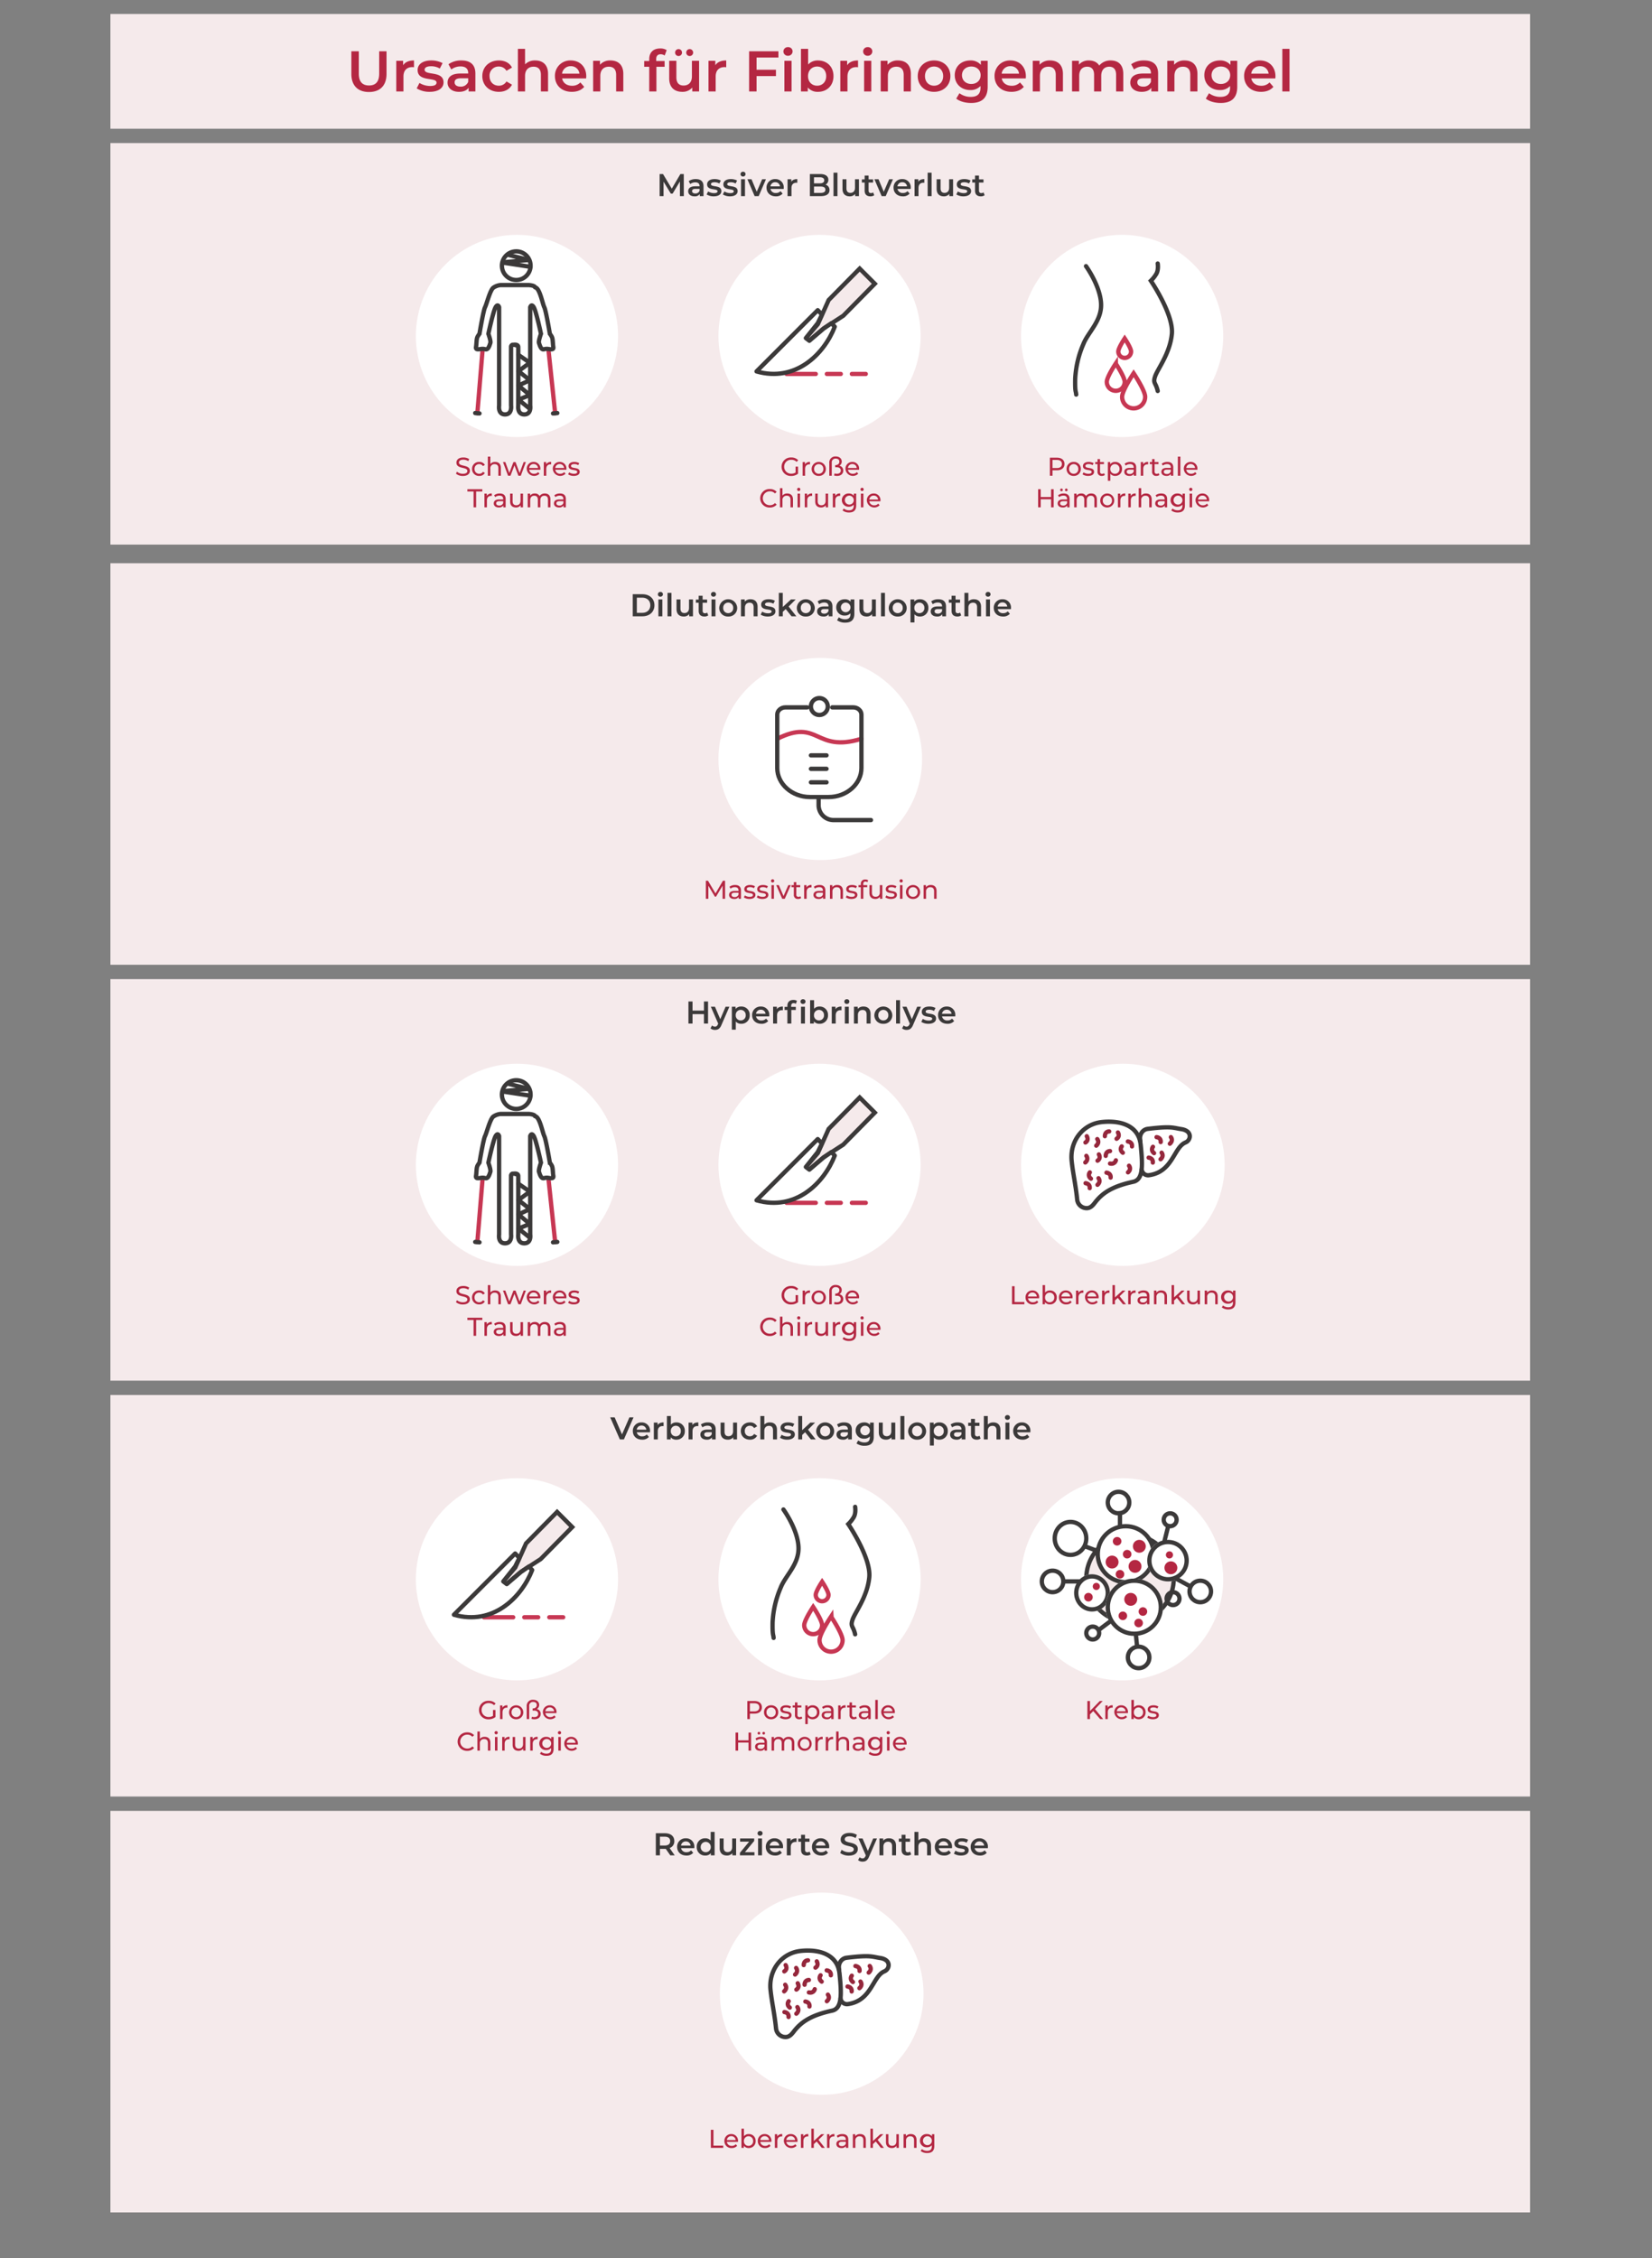 <svg xmlns="http://www.w3.org/2000/svg" xmlns:xlink="http://www.w3.org/1999/xlink" width="1152" height="1574.76" viewBox="0 0 1152 1574.76"><rect x="0" y="0" width="1152" height="1574.76" fill="#808080" stroke="none"/><defs><clipPath id="a"><rect width="86.941" height="64.747" fill="none" stroke="#3b3939" stroke-width="3"/></clipPath></defs><g transform="translate(-387 -4608.24)"><path d="M0,0H1152V1574.76H0Z" transform="translate(387 4608.24)" fill="none"/><path d="M0,0H990V280H0Z" transform="translate(464 4708)" fill="#f5eaeb"/><path d="M0,0H990V80H0Z" transform="translate(464 4618)" fill="#f5eaeb"/><path d="M93.844,21,93.822,5.6H91.468L85.462,15.808,79.346,5.6H76.992V21H79.72V10.924l5.06,8.316h1.276l5.06-8.448L91.138,21Zm8.382-11.88a8.26,8.26,0,0,0-4.972,1.452l1.078,2a5.816,5.816,0,0,1,3.564-1.166c1.958,0,2.926.946,2.926,2.552v.176h-3.036c-3.564,0-4.884,1.54-4.884,3.5,0,2.046,1.694,3.52,4.378,3.52a4.163,4.163,0,0,0,3.7-1.584V21h2.6V14.114C107.572,10.726,105.614,9.12,102.226,9.12Zm-.374,10.032c-1.408,0-2.244-.638-2.244-1.628,0-.858.506-1.562,2.376-1.562h2.838v1.364A3,3,0,0,1,101.852,19.152Zm12.87,2c3.3,0,5.324-1.43,5.324-3.63,0-4.6-7.26-2.486-7.26-4.862,0-.77.792-1.32,2.464-1.32a6.431,6.431,0,0,1,3.366.88l1.056-2.09a9.35,9.35,0,0,0-4.4-1.012c-3.168,0-5.17,1.452-5.17,3.674,0,4.686,7.26,2.574,7.26,4.818,0,.814-.726,1.3-2.464,1.3a7.9,7.9,0,0,1-4.092-1.166l-1.056,2.09A9.334,9.334,0,0,0,114.722,21.154Zm11.33,0c3.3,0,5.324-1.43,5.324-3.63,0-4.6-7.26-2.486-7.26-4.862,0-.77.792-1.32,2.464-1.32a6.431,6.431,0,0,1,3.366.88L131,10.132a9.35,9.35,0,0,0-4.4-1.012c-3.168,0-5.17,1.452-5.17,3.674,0,4.686,7.26,2.574,7.26,4.818,0,.814-.726,1.3-2.464,1.3a7.9,7.9,0,0,1-4.092-1.166l-1.056,2.09A9.334,9.334,0,0,0,126.052,21.154Zm9.086-13.838A1.688,1.688,0,0,0,136.9,5.6a1.638,1.638,0,0,0-1.76-1.584,1.653,1.653,0,1,0,0,3.3ZM133.752,21h2.75V9.252h-2.75ZM148.47,9.252l-3.762,8.712-3.652-8.712H138.2L143.234,21h2.838L151.11,9.252Zm15.07,5.94A5.729,5.729,0,0,0,157.6,9.12a5.843,5.843,0,0,0-6.072,6.006c0,3.5,2.552,6.028,6.49,6.028a5.955,5.955,0,0,0,4.73-1.914l-1.474-1.694a4.21,4.21,0,0,1-3.19,1.276,3.556,3.556,0,0,1-3.806-2.816H163.5C163.518,15.742,163.54,15.412,163.54,15.192ZM157.6,11.32a3.2,3.2,0,0,1,3.322,2.86h-6.666A3.247,3.247,0,0,1,157.6,11.32Zm11.2-.352V9.252H166.18V21h2.75V15.3c0-2.4,1.32-3.63,3.41-3.63a3.491,3.491,0,0,1,.638.066V9.12C171.02,9.12,169.59,9.736,168.8,10.968Zm23.87,2.024a3.692,3.692,0,0,0,1.98-3.388c0-2.442-1.98-4-5.676-4h-7.216V21h7.656c3.96,0,6.028-1.54,6.028-4.18A3.792,3.792,0,0,0,192.668,12.992Zm-4-5.148c1.98,0,3.1.7,3.1,2.134,0,1.408-1.122,2.112-3.1,2.112h-4.048V7.844Zm.572,10.912h-4.62V14.312h4.62c2.156,0,3.322.682,3.322,2.222S191.392,18.756,189.236,18.756Zm9,2.244h2.75V4.676h-2.75ZM213.216,9.252v5.94c0,2.354-1.3,3.542-3.212,3.542-1.738,0-2.75-1.012-2.75-3.146V9.252H204.5v6.71c0,3.542,2.046,5.192,5.06,5.192a4.8,4.8,0,0,0,3.784-1.65V21h2.618V9.252Zm12.65,9.152a2.473,2.473,0,0,1-1.54.484c-1.056,0-1.628-.616-1.628-1.76V11.54h3.146V9.34H222.7V6.656h-2.75V9.34h-1.936v2.2h1.936v5.654c0,2.6,1.474,3.96,4.048,3.96a4.321,4.321,0,0,0,2.64-.792Zm11.176-9.152-3.762,8.712-3.652-8.712h-2.86L231.806,21h2.838l5.038-11.748Zm15.07,5.94a5.729,5.729,0,0,0-5.94-6.072,5.843,5.843,0,0,0-6.072,6.006c0,3.5,2.552,6.028,6.49,6.028a5.955,5.955,0,0,0,4.73-1.914l-1.474-1.694a4.21,4.21,0,0,1-3.19,1.276,3.556,3.556,0,0,1-3.806-2.816h9.218C252.09,15.742,252.112,15.412,252.112,15.192Zm-5.94-3.872a3.2,3.2,0,0,1,3.322,2.86h-6.666A3.247,3.247,0,0,1,246.172,11.32Zm11.2-.352V9.252h-2.618V21h2.75V15.3c0-2.4,1.32-3.63,3.41-3.63a3.491,3.491,0,0,1,.638.066V9.12C259.592,9.12,258.162,9.736,257.37,10.968ZM263.882,21h2.75V4.676h-2.75ZM278.864,9.252v5.94c0,2.354-1.3,3.542-3.212,3.542-1.738,0-2.75-1.012-2.75-3.146V9.252h-2.75v6.71c0,3.542,2.046,5.192,5.06,5.192A4.8,4.8,0,0,0,279,19.5V21h2.618V9.252Zm9.988,11.9c3.3,0,5.324-1.43,5.324-3.63,0-4.6-7.26-2.486-7.26-4.862,0-.77.792-1.32,2.464-1.32a6.431,6.431,0,0,1,3.366.88l1.056-2.09a9.35,9.35,0,0,0-4.4-1.012c-3.168,0-5.17,1.452-5.17,3.674,0,4.686,7.26,2.574,7.26,4.818,0,.814-.726,1.3-2.464,1.3a7.9,7.9,0,0,1-4.092-1.166l-1.056,2.09A9.334,9.334,0,0,0,288.852,21.154Zm13.992-2.75a2.473,2.473,0,0,1-1.54.484c-1.056,0-1.628-.616-1.628-1.76V11.54h3.146V9.34h-3.146V6.656h-2.75V9.34H294.99v2.2h1.936v5.654c0,2.6,1.474,3.96,4.048,3.96a4.321,4.321,0,0,0,2.64-.792Z" transform="translate(770 4724)" fill="#3b3939"/><path d="M31.8,17.144c3.33,0,4.878-1.656,4.878-3.582,0-4.626-7.632-2.7-7.632-5.778,0-1.1.918-2,3.06-2a6.507,6.507,0,0,1,3.456,1.026l.594-1.44A7.413,7.413,0,0,0,32.1,4.256c-3.312,0-4.824,1.656-4.824,3.6,0,4.68,7.632,2.736,7.632,5.814,0,1.1-.936,1.944-3.114,1.944a6.485,6.485,0,0,1-4.158-1.458l-.666,1.4A7.479,7.479,0,0,0,31.8,17.144Zm11.412-.036A4.268,4.268,0,0,0,47.1,15.056l-1.314-.828A2.974,2.974,0,0,1,43.189,15.6a3.161,3.161,0,0,1-3.276-3.366,3.166,3.166,0,0,1,3.276-3.348,2.974,2.974,0,0,1,2.592,1.368L47.1,9.4A4.255,4.255,0,0,0,43.207,7.37a4.766,4.766,0,0,0-5.04,4.86A4.781,4.781,0,0,0,43.207,17.108ZM54.3,7.37a4.137,4.137,0,0,0-3.366,1.44V3.644H49.2V17h1.728V12.086a2.833,2.833,0,0,1,3.024-3.168c1.638,0,2.574.918,2.574,2.79V17h1.728V11.51C58.255,8.7,56.617,7.37,54.3,7.37Zm19.872.09-2.844,7.632L68.5,7.46H67.039l-2.88,7.6-2.772-7.6H59.749L63.3,17h1.656l2.79-7.236L70.5,17h1.656l3.564-9.54Zm11.646,4.824A4.6,4.6,0,0,0,81.1,7.37a4.672,4.672,0,0,0-4.788,4.86A5.2,5.2,0,0,0,85.2,15.56l-.954-1.116A3.562,3.562,0,0,1,81.493,15.6a3.231,3.231,0,0,1-3.456-2.79h7.74C85.795,12.644,85.813,12.428,85.813,12.284ZM81.1,8.828a2.975,2.975,0,0,1,3.06,2.736h-6.12A2.974,2.974,0,0,1,81.1,8.828Zm8.766.234V7.46H88.207V17h1.728V12.248c0-2.088,1.152-3.222,3.006-3.222a3.051,3.051,0,0,1,.4.018V7.37A3.641,3.641,0,0,0,89.863,9.062Zm14.13,3.222A4.6,4.6,0,0,0,99.277,7.37a4.672,4.672,0,0,0-4.788,4.86,5.2,5.2,0,0,0,8.892,3.33l-.954-1.116A3.562,3.562,0,0,1,99.673,15.6a3.231,3.231,0,0,1-3.456-2.79h7.74C103.975,12.644,103.993,12.428,103.993,12.284ZM99.277,8.828a2.975,2.975,0,0,1,3.06,2.736h-6.12A2.974,2.974,0,0,1,99.277,8.828Zm9.846,8.28c2.538,0,4.122-1.1,4.122-2.826,0-3.708-6.048-1.872-6.048-4.122,0-.756.738-1.314,2.25-1.314A4.982,4.982,0,0,1,112.2,9.6l.738-1.368a6.942,6.942,0,0,0-3.474-.864c-2.448,0-3.978,1.152-3.978,2.862,0,3.8,6.03,1.944,6.03,4.086,0,.81-.666,1.3-2.268,1.3a6.13,6.13,0,0,1-3.348-.99l-.72,1.368A6.885,6.885,0,0,0,109.123,17.108ZM39.238,39H41.02V27.966h4.32V26.4H34.918v1.566h4.32Zm9.234-7.938v-1.6H46.816V39h1.728V34.248c0-2.088,1.152-3.222,3.006-3.222a3.051,3.051,0,0,1,.4.018V29.37A3.641,3.641,0,0,0,48.472,31.062Zm9.054-1.692a6.353,6.353,0,0,0-3.942,1.224l.72,1.3a4.824,4.824,0,0,1,3.024-1.026c1.71,0,2.556.846,2.556,2.3v.342H57.148c-2.844,0-3.834,1.26-3.834,2.79,0,1.656,1.368,2.808,3.528,2.808a3.541,3.541,0,0,0,3.132-1.368V39h1.638V33.24C61.612,30.63,60.136,29.37,57.526,29.37Zm-.4,8.406c-1.314,0-2.106-.594-2.106-1.548,0-.81.486-1.476,2.2-1.476h2.664v1.332A2.767,2.767,0,0,1,57.13,37.776ZM71.98,29.46v4.932c0,2.052-1.152,3.168-2.952,3.168-1.638,0-2.574-.936-2.574-2.808V29.46H64.726v5.49c0,2.808,1.638,4.158,4.1,4.158a3.882,3.882,0,0,0,3.24-1.548V39h1.638V29.46Zm16.956-.09a4.3,4.3,0,0,0-3.672,1.764,3.531,3.531,0,0,0-3.312-1.764,3.867,3.867,0,0,0-3.294,1.512V29.46H77V39H78.73V34.086c0-2.07,1.134-3.168,2.862-3.168,1.566,0,2.466.918,2.466,2.79V39h1.728V34.086c0-2.07,1.134-3.168,2.862-3.168,1.566,0,2.466.918,2.466,2.79V39h1.728V33.51C92.842,30.7,91.258,29.37,88.936,29.37Zm10.566,0a6.353,6.353,0,0,0-3.942,1.224l.72,1.3A4.824,4.824,0,0,1,99.3,30.864c1.71,0,2.556.846,2.556,2.3v.342H99.124c-2.844,0-3.834,1.26-3.834,2.79,0,1.656,1.368,2.808,3.528,2.808a3.541,3.541,0,0,0,3.132-1.368V39h1.638V33.24C103.588,30.63,102.112,29.37,99.5,29.37Zm-.4,8.406c-1.314,0-2.106-.594-2.106-1.548,0-.81.486-1.476,2.2-1.476h2.664v1.332A2.767,2.767,0,0,1,99.106,37.776Z" transform="translate(678 4923)" fill="#b42742"/><g transform="translate(1 636)"><circle cx="70.5" cy="70.5" r="70.5" transform="translate(676 4136)" fill="#fff"/><g transform="translate(734.5 4146)" fill="none" stroke="#3b3939" stroke-width="3"><circle cx="11.5" cy="11.5" r="11.5" stroke="none"/><circle cx="11.5" cy="11.5" r="10" fill="none"/></g><line x1="3.634" y2="43.907" transform="translate(718.866 4216.5)" fill="none" stroke="#c73753" stroke-linecap="round" stroke-width="3"/><line x2="4.636" y2="43.907" transform="translate(768.5 4216.5)" fill="none" stroke="#c73753" stroke-linecap="round" stroke-width="3"/><line x2="3" transform="matrix(0.996, 0.087, -0.087, 0.996, 717.371, 4260.276)" fill="none" stroke="#3b3939" stroke-linecap="round" stroke-width="3"/><line x2="3" transform="matrix(0.996, -0.087, 0.087, 0.996, 771.641, 4260.538)" fill="none" stroke="#3b3939" stroke-linecap="round" stroke-width="3"/><path d="M11449.5,10304.04s.061-38.5,0-40.788c-.043-1.631-1.767-1.739-2.745-1.669l0,.076a2.082,2.082,0,0,0-.235-.054c-.259.028-.424.063-.424.063h-.691a1.524,1.524,0,0,0-.916,1.584c-.061,2.283,0,40.788,0,40.788s.916,6.162-4.216,6.162-4.121-6.162-4.121-6.162v-68.568s-.806-2.813-2.471,0-5.024,18.508-5.024,18.508,1.854,5.105,1.379,6.393-1.391,5.247-3.709,4.334a6.948,6.948,0,0,0-3.19-.066c-1.8.23-3.387.461-3.1-1.388.469-2.992.222-5.82,1.157-7.369a15.691,15.691,0,0,1,1.259-1.9s2.7-16.187,3.87-18.508,3.53-11.954,5.785-13.624a10.629,10.629,0,0,1,5.04-1.849h19.688s3.968.236,4.365,1.521c.409.2.541.259.674.328,2.811,1.429,4.613,11.3,5.785,13.624s3.87,18.508,3.87,18.508a15.691,15.691,0,0,1,1.259,1.9c.936,1.549.688,4.377,1.157,7.369.288,1.849-1.3,1.618-3.1,1.388a6.939,6.939,0,0,0-3.188.066c-2.318.913-3.233-3.044-3.709-4.334s1.38-6.393,1.38-6.393-3.358-15.7-5.025-18.508-2.471,0-2.471,0v68.568s1.014,6.162-4.121,6.162S11449.5,10304.04,11449.5,10304.04Z" transform="translate(-10702.094 -6048.98)" fill="none" stroke="#3b3939" stroke-linecap="round" stroke-width="3"/><path d="M-9921.961-5998.276l7.945,5.458-7.945,5.889,7.945,6.283-7.945,3.746,7.945,6.626-7.945,3.214,7.945,6.354" transform="translate(10669.5 10218)" fill="none" stroke="#3b3939" stroke-linecap="round" stroke-linejoin="round" stroke-width="3"/><path d="M-10679.844-6070.1l14.591,3.619-19.063,1.722,20.28,3.075" transform="translate(11420 10220)" fill="none" stroke="#3b3939" stroke-linecap="round" stroke-linejoin="bevel" stroke-width="3"/></g><g transform="translate(1078 4923)"><path d="M17.037,4.4H12.123V17h1.8V13.184h3.114c3.276,0,5.256-1.656,5.256-4.392S20.313,4.4,17.037,4.4Zm-.054,7.218h-3.06V5.966h3.06c2.3,0,3.51,1.026,3.51,2.826S19.287,11.618,16.983,11.618Zm11.754,5.49a4.747,4.747,0,0,0,4.95-4.878,4.732,4.732,0,0,0-4.95-4.86,4.747,4.747,0,0,0-4.968,4.86A4.762,4.762,0,0,0,28.737,17.108Zm0-1.512a3.159,3.159,0,0,1-3.222-3.366,3.216,3.216,0,1,1,6.426,0A3.145,3.145,0,0,1,28.737,15.6Zm10.08,1.512c2.538,0,4.122-1.1,4.122-2.826,0-3.708-6.048-1.872-6.048-4.122,0-.756.738-1.314,2.25-1.314A4.982,4.982,0,0,1,41.9,9.6l.738-1.368a6.942,6.942,0,0,0-3.474-.864c-2.448,0-3.978,1.152-3.978,2.862,0,3.8,6.03,1.944,6.03,4.086,0,.81-.666,1.3-2.268,1.3a6.13,6.13,0,0,1-3.348-.99l-.72,1.368A6.885,6.885,0,0,0,38.817,17.108ZM49.923,15.2a2.176,2.176,0,0,1-1.35.45,1.406,1.406,0,0,1-1.494-1.6V8.882h2.736V7.46H47.079V5.372H45.351V7.46h-1.62V8.882h1.62V14.12a2.722,2.722,0,0,0,3.024,2.988,3.26,3.26,0,0,0,2.088-.666Zm7.686-7.83a4.063,4.063,0,0,0-3.4,1.6V7.46H52.551V20.492h1.728V15.56a4.074,4.074,0,0,0,3.33,1.548,4.635,4.635,0,0,0,4.824-4.878A4.63,4.63,0,0,0,57.609,7.37ZM57.465,15.6a3.155,3.155,0,0,1-3.2-3.366,3.216,3.216,0,1,1,6.426,0A3.159,3.159,0,0,1,57.465,15.6ZM68.211,7.37a6.353,6.353,0,0,0-3.942,1.224l.72,1.3a4.824,4.824,0,0,1,3.024-1.026c1.71,0,2.556.846,2.556,2.3v.342H67.833C64.989,11.51,64,12.77,64,14.3c0,1.656,1.368,2.808,3.528,2.808a3.541,3.541,0,0,0,3.132-1.368V17H72.3V11.24C72.3,8.63,70.821,7.37,68.211,7.37Zm-.4,8.406c-1.314,0-2.106-.594-2.106-1.548,0-.81.486-1.476,2.2-1.476h2.664v1.332A2.767,2.767,0,0,1,67.815,15.776Zm9.342-6.714V7.46H75.5V17h1.728V12.248c0-2.088,1.152-3.222,3.006-3.222a3.051,3.051,0,0,1,.4.018V7.37A3.641,3.641,0,0,0,77.157,9.062ZM87.975,15.2a2.176,2.176,0,0,1-1.35.45,1.406,1.406,0,0,1-1.494-1.6V8.882h2.736V7.46H85.131V5.372H83.4V7.46h-1.62V8.882H83.4V14.12a2.722,2.722,0,0,0,3.024,2.988,3.26,3.26,0,0,0,2.088-.666Zm6.1-7.83a6.353,6.353,0,0,0-3.942,1.224l.72,1.3a4.824,4.824,0,0,1,3.024-1.026c1.71,0,2.556.846,2.556,2.3v.342H93.7c-2.844,0-3.834,1.26-3.834,2.79,0,1.656,1.368,2.808,3.528,2.808a3.541,3.541,0,0,0,3.132-1.368V17h1.638V11.24C98.163,8.63,96.687,7.37,94.077,7.37Zm-.4,8.406c-1.314,0-2.106-.594-2.106-1.548,0-.81.486-1.476,2.2-1.476h2.664v1.332A2.767,2.767,0,0,1,93.681,15.776ZM101.367,17H103.1V3.644h-1.728Zm13.644-4.716a4.6,4.6,0,0,0-4.716-4.914,4.672,4.672,0,0,0-4.788,4.86,5.2,5.2,0,0,0,8.892,3.33l-.954-1.116a3.562,3.562,0,0,1-2.754,1.152,3.231,3.231,0,0,1-3.456-2.79h7.74C114.993,12.644,115.011,12.428,115.011,12.284Zm-4.716-3.456a2.975,2.975,0,0,1,3.06,2.736h-6.12A2.974,2.974,0,0,1,110.295,8.828ZM12.96,26.4v5.418H5.724V26.4h-1.8V39h1.8V33.384H12.96V39h1.8V26.4Zm7.254,1.368a.9.9,0,0,0,.918-.918.918.918,0,1,0-1.836,0A.9.9,0,0,0,20.214,27.768Zm3.348,0a.9.9,0,0,0,.918-.918.918.918,0,1,0-1.836,0A.9.9,0,0,0,23.562,27.768Zm-1.8,1.6a6.353,6.353,0,0,0-3.942,1.224l.72,1.3a4.824,4.824,0,0,1,3.024-1.026c1.71,0,2.556.846,2.556,2.3v.342H21.384c-2.844,0-3.834,1.26-3.834,2.79,0,1.656,1.368,2.808,3.528,2.808A3.541,3.541,0,0,0,24.21,37.74V39h1.638V33.24C25.848,30.63,24.372,29.37,21.762,29.37Zm-.4,8.406c-1.314,0-2.106-.594-2.106-1.548,0-.81.486-1.476,2.2-1.476H24.12v1.332A2.767,2.767,0,0,1,21.366,37.776Zm19.62-8.406a4.3,4.3,0,0,0-3.672,1.764A3.531,3.531,0,0,0,34,29.37a3.867,3.867,0,0,0-3.294,1.512V29.46H29.052V39H30.78V34.086c0-2.07,1.134-3.168,2.862-3.168,1.566,0,2.466.918,2.466,2.79V39h1.728V34.086c0-2.07,1.134-3.168,2.862-3.168,1.566,0,2.466.918,2.466,2.79V39h1.728V33.51C44.892,30.7,43.308,29.37,40.986,29.37Zm11.232,9.738A4.87,4.87,0,1,0,47.25,34.23,4.747,4.747,0,0,0,52.218,39.108Zm0-1.512A3.159,3.159,0,0,1,49,34.23a3.216,3.216,0,1,1,6.426,0A3.145,3.145,0,0,1,52.218,37.6Zm9-6.534v-1.6H59.562V39H61.29V34.248c0-2.088,1.152-3.222,3.006-3.222a3.051,3.051,0,0,1,.4.018V29.37A3.641,3.641,0,0,0,61.218,31.062Zm7.254,0v-1.6H66.816V39h1.728V34.248c0-2.088,1.152-3.222,3.006-3.222a3.051,3.051,0,0,1,.4.018V29.37A3.641,3.641,0,0,0,68.472,31.062ZM79.164,29.37A4.137,4.137,0,0,0,75.8,30.81V25.644H74.07V39H75.8V34.086a2.833,2.833,0,0,1,3.024-3.168c1.638,0,2.574.918,2.574,2.79V39h1.728V33.51C83.124,30.7,81.486,29.37,79.164,29.37Zm10.638,0a6.353,6.353,0,0,0-3.942,1.224l.72,1.3A4.824,4.824,0,0,1,89.6,30.864c1.71,0,2.556.846,2.556,2.3v.342H89.424c-2.844,0-3.834,1.26-3.834,2.79,0,1.656,1.368,2.808,3.528,2.808A3.541,3.541,0,0,0,92.25,37.74V39h1.638V33.24C93.888,30.63,92.412,29.37,89.8,29.37Zm-.4,8.406c-1.314,0-2.106-.594-2.106-1.548,0-.81.486-1.476,2.2-1.476H92.16v1.332A2.767,2.767,0,0,1,89.406,37.776Zm15.228-8.316v1.476a4.353,4.353,0,0,0-3.528-1.566,4.622,4.622,0,1,0,0,9.234,4.365,4.365,0,0,0,3.438-1.476v.756c0,2.16-1.026,3.2-3.276,3.2A5.823,5.823,0,0,1,97.6,39.846l-.828,1.332a7.063,7.063,0,0,0,4.554,1.422c3.24,0,4.95-1.53,4.95-4.9V29.46Zm-3.33,7.632a3.109,3.109,0,1,1,3.276-3.114A3.075,3.075,0,0,1,101.3,37.092Zm9.126-9.468a1.126,1.126,0,1,0-1.17-1.116A1.131,1.131,0,0,0,110.43,27.624ZM109.566,39h1.728V29.46h-1.728Zm13.644-4.716a4.6,4.6,0,0,0-4.716-4.914,4.672,4.672,0,0,0-4.788,4.86,5.2,5.2,0,0,0,8.892,3.33l-.954-1.116A3.562,3.562,0,0,1,118.89,37.6a3.231,3.231,0,0,1-3.456-2.79h7.74C123.192,34.644,123.21,34.428,123.21,34.284Zm-4.716-3.456a2.975,2.975,0,0,1,3.06,2.736h-6.12A2.974,2.974,0,0,1,118.494,30.828Z" transform="translate(29 0)" fill="#b42742"/></g><g transform="translate(344 1041)"><path d="M70.5,0A70.5,70.5,0,1,1,0,70.5,70.5,70.5,0,0,1,70.5,0Z" transform="translate(755 3731)" fill="#fff"/><path d="M-10572.464-6463.391s.7,4.147-.875,7.026a21.78,21.78,0,0,1-3.906,5s15.9,23.387,14.653,36.972-9.861,24.429-11.625,29.545.391,4.252,1.753,10.333" transform="translate(11422.778 10214.393)" fill="none" stroke="#3b3939" stroke-linecap="round" stroke-width="3"/><path d="M-10623.5-6461.551s9.665,13.275,10.478,25.679-9.1,20.244-12.448,28.962a69.47,69.47,0,0,0-5.577,24c-.161,9.678.528,8.175.7,10.9" transform="translate(11423.813 10214.393)" fill="none" stroke="#3b3939" stroke-linecap="round" stroke-width="3"/><g transform="translate(494.778 2550.281)"><g transform="translate(330.718 1277.246)"><path d="M28.262,31.58a8.031,8.031,0,1,1-16.063,0c0-4.437,8.031-16.439,8.031-16.439S28.262,27.144,28.262,31.58Z" transform="translate(-12.199 -15.141)" fill="none" stroke="#c73753" stroke-width="3"/></g><path d="M-17.393,28.2a6.237,6.237,0,0,1-6.238,6.238A6.237,6.237,0,0,1-29.87,28.2c0-3.446,6.238-12.769,6.238-12.769S-17.393,24.756-17.393,28.2Z" transform="translate(349.905 1255.041)" fill="none" stroke="#c73753" stroke-width="3"/><path d="M-20.962,24.55A4.453,4.453,0,0,1-25.416,29,4.453,4.453,0,0,1-29.87,24.55c0-2.46,4.454-9.117,4.454-9.117S-20.962,22.09-20.962,24.55Z" transform="translate(357.927 1237.526)" fill="none" stroke="#c73753" stroke-width="3"/></g></g><path d="M52.783,14.732a5.332,5.332,0,0,1-2.952.81,4.784,4.784,0,0,1-5-4.842,4.768,4.768,0,0,1,5.022-4.842A5,5,0,0,1,53.5,7.316L54.619,6.2a6.316,6.316,0,0,0-4.842-1.944,6.393,6.393,0,0,0-6.75,6.444,6.383,6.383,0,0,0,6.714,6.444,7.447,7.447,0,0,0,4.77-1.6V10.628H52.783Zm6.57-5.67V7.46H57.7V17h1.728V12.248c0-2.088,1.152-3.222,3.006-3.222a3.051,3.051,0,0,1,.4.018V7.37A3.641,3.641,0,0,0,59.353,9.062Zm9.594,8.046A4.747,4.747,0,0,0,73.9,12.23a4.96,4.96,0,0,0-9.918,0A4.762,4.762,0,0,0,68.947,17.108Zm0-1.512a3.159,3.159,0,0,1-3.222-3.366,3.216,3.216,0,1,1,6.426,0A3.145,3.145,0,0,1,68.947,15.6Zm14.4-5.6a3.322,3.322,0,0,0,1.638-2.9c0-2.016-1.584-3.564-4.176-3.564a4.211,4.211,0,0,0-4.518,4.572V17h1.728V7.964a2.586,2.586,0,0,1,2.79-2.916c1.6,0,2.5.846,2.5,2.124,0,1.458-1.1,2.412-2.9,2.43V11.06h1.026c1.728,0,2.88.81,2.88,2.268S83.257,15.6,81.637,15.6a5.131,5.131,0,0,1-1.728-.234l-.27,1.458a6.691,6.691,0,0,0,2.07.288c2.52,0,4.338-1.386,4.338-3.744A3.359,3.359,0,0,0,83.347,10Zm13.734,2.286A4.6,4.6,0,0,0,92.365,7.37a4.672,4.672,0,0,0-4.788,4.86,5.2,5.2,0,0,0,8.892,3.33l-.954-1.116A3.562,3.562,0,0,1,92.761,15.6a3.231,3.231,0,0,1-3.456-2.79h7.74C97.063,12.644,97.081,12.428,97.081,12.284ZM92.365,8.828a2.975,2.975,0,0,1,3.06,2.736h-6.12A2.974,2.974,0,0,1,92.365,8.828ZM34.783,39.144a6.252,6.252,0,0,0,4.806-1.98l-1.17-1.134a4.685,4.685,0,0,1-3.546,1.512,4.843,4.843,0,1,1,0-9.684,4.669,4.669,0,0,1,3.546,1.494l1.17-1.134A6.226,6.226,0,0,0,34.8,26.256a6.448,6.448,0,1,0-.018,12.888ZM47,29.37a4.137,4.137,0,0,0-3.366,1.44V25.644H41.911V39h1.728V34.086a2.833,2.833,0,0,1,3.024-3.168c1.638,0,2.574.918,2.574,2.79V39h1.728V33.51C50.965,30.7,49.327,29.37,47,29.37Zm8.028-1.746a1.126,1.126,0,1,0-1.17-1.116A1.131,1.131,0,0,0,55.033,27.624ZM54.169,39H55.9V29.46H54.169Zm6.678-7.938v-1.6H59.191V39h1.728V34.248c0-2.088,1.152-3.222,3.006-3.222a3.051,3.051,0,0,1,.4.018V29.37A3.641,3.641,0,0,0,60.847,31.062Zm12.888-1.6v4.932c0,2.052-1.152,3.168-2.952,3.168-1.638,0-2.574-.936-2.574-2.808V29.46H66.481v5.49c0,2.808,1.638,4.158,4.1,4.158a3.882,3.882,0,0,0,3.24-1.548V39h1.638V29.46Zm6.678,1.6v-1.6H78.757V39h1.728V34.248c0-2.088,1.152-3.222,3.006-3.222a3.051,3.051,0,0,1,.4.018V29.37A3.641,3.641,0,0,0,80.413,31.062Zm13-1.6v1.476a4.353,4.353,0,0,0-3.528-1.566,4.622,4.622,0,1,0,0,9.234,4.365,4.365,0,0,0,3.438-1.476v.756c0,2.16-1.026,3.2-3.276,3.2a5.823,5.823,0,0,1-3.672-1.242l-.828,1.332A7.063,7.063,0,0,0,90.1,42.6c3.24,0,4.95-1.53,4.95-4.9V29.46Zm-3.33,7.632a3.109,3.109,0,1,1,3.276-3.114A3.075,3.075,0,0,1,90.079,37.092Zm9.126-9.468a1.126,1.126,0,1,0-1.17-1.116A1.131,1.131,0,0,0,99.205,27.624ZM98.341,39h1.728V29.46H98.341Zm13.644-4.716a4.6,4.6,0,0,0-4.716-4.914,4.672,4.672,0,0,0-4.788,4.86,5.2,5.2,0,0,0,8.892,3.33l-.954-1.116a3.562,3.562,0,0,1-2.754,1.152,3.231,3.231,0,0,1-3.456-2.79h7.74C111.967,34.644,111.985,34.428,111.985,34.284Zm-4.716-3.456a2.975,2.975,0,0,1,3.06,2.736h-6.12A2.974,2.974,0,0,1,107.269,30.828Z" transform="translate(889 4923)" fill="#b42742"/><g transform="translate(356 1041)"><circle cx="70.5" cy="70.5" r="70.5" transform="translate(532 3731)" fill="#fff"/><line x2="20.366" transform="translate(579.5 3828.008)" fill="none" stroke="#c73753" stroke-linecap="round" stroke-linejoin="round" stroke-width="3"/><line x2="9.697" transform="translate(607.606 3828.008)" fill="none" stroke="#c73753" stroke-linecap="round" stroke-linejoin="round" stroke-width="3"/><line x2="9.697" transform="translate(625.043 3828.008)" fill="none" stroke="#c73753" stroke-linecap="round" stroke-linejoin="round" stroke-width="3"/><path d="M21.691.208,52.476,0V14.935l-31.315.225-16-3.428L-8.7,10.593l.064-2.857L4.472,6.77Z" transform="translate(593.375 3791.652) rotate(-45)" fill="#f5eaeb" stroke="#3b3939" stroke-linecap="round" stroke-width="3"/><path d="M55.514,22.271C48.087,41.432,28.175,61.233.96,53.451l42.691-42.7L46.6,13.823l-2.948,6.005L35.362,30.214l2.45,1.864,9.862-8.434,5.569-3.815Z" transform="translate(557.59 3772.784)" fill="#fff" stroke="#3b3939" stroke-linecap="round" stroke-linejoin="round" stroke-width="3"/></g><path d="M0,0H990V280H0Z" transform="translate(464 5871)" fill="#f5eaeb"/><path d="M0,0H990V280H0Z" transform="translate(464 5001)" fill="#f5eaeb"/><g transform="translate(875 5067)"><g transform="translate(13)"><ellipse cx="71" cy="70.5" rx="71" ry="70.5" fill="#fff"/><path d="M48.99,44.217H22.856A10.387,10.387,0,0,1,12.5,33.859V28.816" transform="translate(57.355 68.876)" fill="none" stroke="#3b3939" stroke-linecap="round" stroke-linejoin="round" stroke-width="3"/><path d="M16.226.96a5.879,5.879,0,1,1-5.878,5.88A5.88,5.88,0,0,1,16.226.96Z" transform="translate(54.126 27.086)" fill="none" stroke="#3b3939" stroke-linecap="round" stroke-linejoin="round" stroke-width="3"/><path d="M59.66,15.167C26.852,25.22,30.31.528.96,15.167" transform="translate(40.043 41.247)" fill="none" stroke="#c73753" stroke-linecap="round" stroke-linejoin="round" stroke-width="3"/><line x1="10.871" transform="translate(64.493 67.971)" fill="none" stroke="#3b3939" stroke-linecap="round" stroke-linejoin="round" stroke-width="3"/><line x1="10.871" transform="translate(64.493 77.367)" fill="none" stroke="#3b3939" stroke-linecap="round" stroke-linejoin="round" stroke-width="3"/><line x1="10.871" transform="translate(64.493 86.763)" fill="none" stroke="#3b3939" stroke-linecap="round" stroke-linejoin="round" stroke-width="3"/><path d="M39.278,3.544H53.944c3.145,0,5.715,2.275,5.715,5.053V45.842c0,11.128-10.291,20.232-22.874,20.232H23.837C11.253,66.074.96,56.971.96,45.842V8.6c0-2.778,2.575-5.053,5.718-5.053H21.887" transform="translate(40.043 30.963)" fill="none" stroke="#3b3939" stroke-linecap="round" stroke-linejoin="round" stroke-width="3"/></g><g transform="translate(0 162)"><path d="M17.63,17,17.612,4.4H16.136l-5.184,8.856L5.7,4.4H4.22V17H5.948V7.874l4.554,7.6h.828l4.554-7.65L15.9,17Zm7-9.63A6.353,6.353,0,0,0,20.69,8.594l.72,1.3a4.824,4.824,0,0,1,3.024-1.026c1.71,0,2.556.846,2.556,2.3v.342H24.254c-2.844,0-3.834,1.26-3.834,2.79,0,1.656,1.368,2.808,3.528,2.808A3.541,3.541,0,0,0,27.08,15.74V17h1.638V11.24C28.718,8.63,27.242,7.37,24.632,7.37Zm-.4,8.406c-1.314,0-2.106-.594-2.106-1.548,0-.81.486-1.476,2.2-1.476H26.99v1.332A2.767,2.767,0,0,1,24.236,15.776Zm10.422,1.332c2.538,0,4.122-1.1,4.122-2.826,0-3.708-6.048-1.872-6.048-4.122,0-.756.738-1.314,2.25-1.314a4.982,4.982,0,0,1,2.754.756l.738-1.368A6.942,6.942,0,0,0,35,7.37c-2.448,0-3.978,1.152-3.978,2.862,0,3.8,6.03,1.944,6.03,4.086,0,.81-.666,1.3-2.268,1.3a6.13,6.13,0,0,1-3.348-.99l-.72,1.368A6.885,6.885,0,0,0,34.658,17.108Zm9.018,0c2.538,0,4.122-1.1,4.122-2.826,0-3.708-6.048-1.872-6.048-4.122,0-.756.738-1.314,2.25-1.314a4.982,4.982,0,0,1,2.754.756l.738-1.368a6.942,6.942,0,0,0-3.474-.864c-2.448,0-3.978,1.152-3.978,2.862,0,3.8,6.03,1.944,6.03,4.086,0,.81-.666,1.3-2.268,1.3a6.13,6.13,0,0,1-3.348-.99l-.72,1.368A6.885,6.885,0,0,0,43.676,17.108ZM50.822,5.624a1.126,1.126,0,1,0-1.17-1.116A1.131,1.131,0,0,0,50.822,5.624ZM49.958,17h1.728V7.46H49.958ZM61.73,7.46l-3.348,7.65L55.106,7.46h-1.8L57.482,17h1.764l4.176-9.54Zm8.406,7.74a2.176,2.176,0,0,1-1.35.45,1.406,1.406,0,0,1-1.494-1.6V8.882h2.736V7.46H67.292V5.372H65.564V7.46h-1.62V8.882h1.62V14.12a2.722,2.722,0,0,0,3.024,2.988,3.26,3.26,0,0,0,2.088-.666ZM74.42,9.062V7.46H72.764V17h1.728V12.248c0-2.088,1.152-3.222,3.006-3.222a3.051,3.051,0,0,1,.4.018V7.37A3.641,3.641,0,0,0,74.42,9.062ZM83.474,7.37a6.353,6.353,0,0,0-3.942,1.224l.72,1.3a4.824,4.824,0,0,1,3.024-1.026c1.71,0,2.556.846,2.556,2.3v.342H83.1c-2.844,0-3.834,1.26-3.834,2.79,0,1.656,1.368,2.808,3.528,2.808a3.541,3.541,0,0,0,3.132-1.368V17H87.56V11.24C87.56,8.63,86.084,7.37,83.474,7.37Zm-.4,8.406c-1.314,0-2.106-.594-2.106-1.548,0-.81.486-1.476,2.2-1.476h2.664v1.332A2.767,2.767,0,0,1,83.078,15.776ZM95.858,7.37A4.089,4.089,0,0,0,92.42,8.9V7.46H90.764V17h1.728V12.086a2.833,2.833,0,0,1,3.024-3.168c1.638,0,2.574.918,2.574,2.79V17h1.728V11.51C99.818,8.7,98.18,7.37,95.858,7.37Zm9.9,9.738c2.538,0,4.122-1.1,4.122-2.826,0-3.708-6.048-1.872-6.048-4.122,0-.756.738-1.314,2.25-1.314a4.982,4.982,0,0,1,2.754.756l.738-1.368A6.942,6.942,0,0,0,106.1,7.37c-2.448,0-3.978,1.152-3.978,2.862,0,3.8,6.03,1.944,6.03,4.086,0,.81-.666,1.3-2.268,1.3a6.13,6.13,0,0,1-3.348-.99l-.72,1.368A6.885,6.885,0,0,0,105.758,17.108Zm9.774-12.15a2.238,2.238,0,0,1,1.332.45l.522-1.314a3.223,3.223,0,0,0-1.944-.558,2.867,2.867,0,0,0-3.15,3.078V7.46h-1.62V8.882h1.62V17h1.728V8.882h2.736V7.46h-2.772V6.632C113.984,5.534,114.506,4.958,115.532,4.958Zm10.026,2.5v4.932c0,2.052-1.152,3.168-2.952,3.168-1.638,0-2.574-.936-2.574-2.808V7.46H118.3v5.49c0,2.808,1.638,4.158,4.1,4.158a3.882,3.882,0,0,0,3.24-1.548V17h1.638V7.46Zm7.758,9.648c2.538,0,4.122-1.1,4.122-2.826,0-3.708-6.048-1.872-6.048-4.122,0-.756.738-1.314,2.25-1.314a4.982,4.982,0,0,1,2.754.756l.738-1.368a6.942,6.942,0,0,0-3.474-.864c-2.448,0-3.978,1.152-3.978,2.862,0,3.8,6.03,1.944,6.03,4.086,0,.81-.666,1.3-2.268,1.3a6.13,6.13,0,0,1-3.348-.99l-.72,1.368A6.885,6.885,0,0,0,133.316,17.108Zm7.146-11.484a1.126,1.126,0,1,0-1.17-1.116A1.131,1.131,0,0,0,140.462,5.624ZM139.6,17h1.728V7.46H139.6Zm9.108.108a4.747,4.747,0,0,0,4.95-4.878,4.96,4.96,0,0,0-9.918,0A4.762,4.762,0,0,0,148.706,17.108Zm0-1.512a3.159,3.159,0,0,1-3.222-3.366,3.216,3.216,0,1,1,6.426,0A3.145,3.145,0,0,1,148.706,15.6ZM161.144,7.37a4.089,4.089,0,0,0-3.438,1.53V7.46H156.05V17h1.728V12.086A2.833,2.833,0,0,1,160.8,8.918c1.638,0,2.574.918,2.574,2.79V17H165.1V11.51C165.1,8.7,163.466,7.37,161.144,7.37Z" transform="translate(0 -11)" fill="#b42742"/></g></g><path d="M58.226,21h6.732c4.994,0,8.4-3.08,8.4-7.7s-3.41-7.7-8.4-7.7H58.226Zm2.86-2.42V8.02h3.74c3.432,0,5.654,2.09,5.654,5.28s-2.222,5.28-5.654,5.28ZM77.52,7.316A1.688,1.688,0,0,0,79.28,5.6a1.637,1.637,0,0,0-1.76-1.584,1.653,1.653,0,1,0,0,3.3ZM76.134,21h2.75V9.252h-2.75Zm6.358,0h2.75V4.676h-2.75ZM97.474,9.252v5.94c0,2.354-1.3,3.542-3.212,3.542-1.738,0-2.75-1.012-2.75-3.146V9.252h-2.75v6.71c0,3.542,2.046,5.192,5.06,5.192a4.8,4.8,0,0,0,3.784-1.65V21h2.618V9.252Zm12.65,9.152a2.473,2.473,0,0,1-1.54.484c-1.056,0-1.628-.616-1.628-1.76V11.54H110.1V9.34h-3.146V6.656h-2.75V9.34H102.27v2.2h1.936v5.654c0,2.6,1.474,3.96,4.048,3.96a4.321,4.321,0,0,0,2.64-.792Zm4.422-11.088a1.688,1.688,0,0,0,1.76-1.716,1.637,1.637,0,0,0-1.76-1.584,1.653,1.653,0,1,0,0,3.3ZM113.16,21h2.75V9.252h-2.75Zm11.638.154a5.925,5.925,0,0,0,6.27-6.028,6.264,6.264,0,0,0-12.518,0A5.931,5.931,0,0,0,124.8,21.154Zm0-2.354a3.417,3.417,0,0,1-3.476-3.674,3.492,3.492,0,1,1,6.974,0A3.421,3.421,0,0,1,124.8,18.8Zm15.576-9.68a5.108,5.108,0,0,0-4.048,1.65V9.252h-2.618V21h2.75V15.06c0-2.354,1.32-3.542,3.278-3.542,1.76,0,2.794,1.012,2.794,3.1V21h2.75V14.268C145.28,10.726,143.19,9.12,140.374,9.12Zm12.034,12.034c3.3,0,5.324-1.43,5.324-3.63,0-4.6-7.26-2.486-7.26-4.862,0-.77.792-1.32,2.464-1.32a6.431,6.431,0,0,1,3.366.88l1.056-2.09a9.35,9.35,0,0,0-4.4-1.012c-3.168,0-5.17,1.452-5.17,3.674,0,4.686,7.26,2.574,7.26,4.818,0,.814-.726,1.3-2.464,1.3a7.9,7.9,0,0,1-4.092-1.166l-1.056,2.09A9.334,9.334,0,0,0,152.408,21.154ZM168.974,21h3.344l-5.368-6.82,4.906-4.928h-3.3l-5.7,5.28V4.676h-2.75V21h2.75V17.9l2.046-1.936Zm9.922.154a5.925,5.925,0,0,0,6.27-6.028,6.264,6.264,0,0,0-12.518,0A5.931,5.931,0,0,0,178.9,21.154Zm0-2.354a3.417,3.417,0,0,1-3.476-3.674,3.492,3.492,0,1,1,6.974,0A3.421,3.421,0,0,1,178.9,18.8ZM192.14,9.12a8.26,8.26,0,0,0-4.972,1.452l1.078,2a5.816,5.816,0,0,1,3.564-1.166c1.958,0,2.926.946,2.926,2.552v.176H191.7c-3.564,0-4.884,1.54-4.884,3.5,0,2.046,1.694,3.52,4.378,3.52a4.163,4.163,0,0,0,3.7-1.584V21h2.6V14.114C197.486,10.726,195.528,9.12,192.14,9.12Zm-.374,10.032c-1.408,0-2.244-.638-2.244-1.628,0-.858.506-1.562,2.376-1.562h2.838v1.364A3,3,0,0,1,191.766,19.152Zm18.392-9.9v1.562a5.087,5.087,0,0,0-4.07-1.694c-3.366,0-5.94,2.244-5.94,5.654a5.612,5.612,0,0,0,5.94,5.7,5.171,5.171,0,0,0,3.938-1.562v.616c0,2.376-1.144,3.564-3.74,3.564a7.1,7.1,0,0,1-4.334-1.408L200.72,23.75a9.337,9.337,0,0,0,5.72,1.672c4.114,0,6.336-1.936,6.336-6.2V9.252Zm-3.652,8.888a3.351,3.351,0,1,1,3.564-3.366A3.331,3.331,0,0,1,206.506,18.14Zm18.5-8.888v5.94c0,2.354-1.3,3.542-3.212,3.542-1.738,0-2.75-1.012-2.75-3.146V9.252H216.3v6.71c0,3.542,2.046,5.192,5.06,5.192a4.8,4.8,0,0,0,3.784-1.65V21h2.618V9.252ZM231.366,21h2.75V4.676h-2.75ZM243,21.154a5.925,5.925,0,0,0,6.27-6.028,6.264,6.264,0,0,0-12.518,0A5.931,5.931,0,0,0,243,21.154Zm0-2.354a3.417,3.417,0,0,1-3.476-3.674,3.492,3.492,0,1,1,6.974,0A3.421,3.421,0,0,1,243,18.8Zm15.422-9.68a4.844,4.844,0,0,0-3.894,1.672V9.252h-2.618V25.268h2.75v-5.7a4.827,4.827,0,0,0,3.762,1.584,5.722,5.722,0,0,0,5.962-6.028A5.717,5.717,0,0,0,258.426,9.12Zm-.308,9.68a3.433,3.433,0,0,1-3.5-3.674,3.492,3.492,0,1,1,6.974,0A3.417,3.417,0,0,1,258.118,18.8ZM271.34,9.12a8.26,8.26,0,0,0-4.972,1.452l1.078,2a5.816,5.816,0,0,1,3.564-1.166c1.958,0,2.926.946,2.926,2.552v.176H270.9c-3.564,0-4.884,1.54-4.884,3.5,0,2.046,1.694,3.52,4.378,3.52a4.163,4.163,0,0,0,3.7-1.584V21h2.6V14.114C276.686,10.726,274.728,9.12,271.34,9.12Zm-.374,10.032c-1.408,0-2.244-.638-2.244-1.628,0-.858.506-1.562,2.376-1.562h2.838v1.364A3,3,0,0,1,270.966,19.152ZM286.5,18.4a2.473,2.473,0,0,1-1.54.484c-1.056,0-1.628-.616-1.628-1.76V11.54h3.146V9.34H283.33V6.656h-2.75V9.34h-1.936v2.2h1.936v5.654c0,2.6,1.474,3.96,4.048,3.96a4.321,4.321,0,0,0,2.64-.792Zm9.7-9.284a5.237,5.237,0,0,0-3.916,1.5V4.676h-2.75V21h2.75V15.06c0-2.354,1.32-3.542,3.278-3.542,1.76,0,2.794,1.012,2.794,3.1V21h2.75V14.268C301.106,10.726,299.016,9.12,296.2,9.12Zm9.79-1.8A1.688,1.688,0,0,0,307.75,5.6a1.638,1.638,0,0,0-1.76-1.584,1.653,1.653,0,1,0,0,3.3ZM304.6,21h2.75V9.252H304.6Zm17.4-5.808a5.729,5.729,0,0,0-5.94-6.072,5.843,5.843,0,0,0-6.072,6.006c0,3.5,2.552,6.028,6.49,6.028a5.955,5.955,0,0,0,4.73-1.914l-1.474-1.694a4.21,4.21,0,0,1-3.19,1.276,3.556,3.556,0,0,1-3.806-2.816h9.218C321.984,15.742,322.006,15.412,322.006,15.192Zm-5.94-3.872a3.2,3.2,0,0,1,3.322,2.86h-6.666A3.247,3.247,0,0,1,316.066,11.32Z" transform="translate(770 5017)" fill="#3b3939"/><path d="M87.486,21l-3.542-5.06a4.923,4.923,0,0,0,3.278-4.862c0-3.41-2.508-5.478-6.556-5.478H74.33V21h2.86V16.512h3.476a5.361,5.361,0,0,0,.594-.022L84.406,21ZM84.34,11.078c0,1.936-1.3,3.08-3.806,3.08H77.19V8.02h3.344C83.042,8.02,84.34,9.142,84.34,11.078Zm16.852,4.114a5.729,5.729,0,0,0-5.94-6.072,5.843,5.843,0,0,0-6.072,6.006c0,3.5,2.552,6.028,6.49,6.028a5.955,5.955,0,0,0,4.73-1.914l-1.474-1.694a4.21,4.21,0,0,1-3.19,1.276,3.556,3.556,0,0,1-3.806-2.816h9.218C101.17,15.742,101.192,15.412,101.192,15.192Zm-5.94-3.872a3.2,3.2,0,0,1,3.322,2.86H91.908A3.247,3.247,0,0,1,95.252,11.32Zm17.336-6.644V10.7A4.811,4.811,0,0,0,108.8,9.12a5.7,5.7,0,0,0-5.94,6.006,5.717,5.717,0,0,0,5.94,6.028,4.844,4.844,0,0,0,3.894-1.672V21h2.64V4.676ZM109.134,18.8a3.433,3.433,0,0,1-3.5-3.674,3.5,3.5,0,1,1,7,0A3.433,3.433,0,0,1,109.134,18.8ZM127.57,9.252v5.94c0,2.354-1.3,3.542-3.212,3.542-1.738,0-2.75-1.012-2.75-3.146V9.252h-2.75v6.71c0,3.542,2.046,5.192,5.06,5.192A4.8,4.8,0,0,0,127.7,19.5V21h2.618V9.252Zm8.888,9.548,6.468-7.81V9.252h-9.834v2.2h6.314l-6.446,7.81V21H143.1V18.8Zm10.56-11.484a1.688,1.688,0,0,0,1.76-1.716,1.638,1.638,0,0,0-1.76-1.584,1.653,1.653,0,1,0,0,3.3ZM145.632,21h2.75V9.252h-2.75Zm17.4-5.808a5.729,5.729,0,0,0-5.94-6.072,5.843,5.843,0,0,0-6.072,6.006c0,3.5,2.552,6.028,6.49,6.028a5.955,5.955,0,0,0,4.73-1.914l-1.474-1.694a4.21,4.21,0,0,1-3.19,1.276,3.556,3.556,0,0,1-3.806-2.816h9.218C163.012,15.742,163.034,15.412,163.034,15.192Zm-5.94-3.872a3.2,3.2,0,0,1,3.322,2.86H153.75A3.247,3.247,0,0,1,157.094,11.32Zm11.2-.352V9.252h-2.618V21h2.75V15.3c0-2.4,1.32-3.63,3.41-3.63a3.491,3.491,0,0,1,.638.066V9.12C170.514,9.12,169.084,9.736,168.292,10.968ZM181.536,18.4a2.473,2.473,0,0,1-1.54.484c-1.056,0-1.628-.616-1.628-1.76V11.54h3.146V9.34h-3.146V6.656h-2.75V9.34h-1.936v2.2h1.936v5.654c0,2.6,1.474,3.96,4.048,3.96a4.321,4.321,0,0,0,2.64-.792Zm13.684-3.212a5.729,5.729,0,0,0-5.94-6.072,5.843,5.843,0,0,0-6.072,6.006c0,3.5,2.552,6.028,6.49,6.028a5.955,5.955,0,0,0,4.73-1.914l-1.474-1.694a4.21,4.21,0,0,1-3.19,1.276,3.556,3.556,0,0,1-3.806-2.816h9.218C195.2,15.742,195.22,15.412,195.22,15.192Zm-5.94-3.872a3.2,3.2,0,0,1,3.322,2.86h-6.666A3.247,3.247,0,0,1,189.28,11.32Zm19.69,9.9c4.224,0,6.226-2.112,6.226-4.576,0-5.654-9.13-3.52-9.13-6.8,0-1.166.968-2.09,3.344-2.09a8.558,8.558,0,0,1,4.246,1.21l.9-2.222a9.736,9.736,0,0,0-5.126-1.364c-4.224,0-6.2,2.112-6.2,4.6,0,5.72,9.152,3.542,9.152,6.864,0,1.144-1.012,2-3.41,2a8.533,8.533,0,0,1-5.082-1.694l-.99,2.222A9.923,9.923,0,0,0,208.97,21.22ZM225.91,9.252l-3.718,8.69-3.7-8.69h-2.86l5.126,11.792-.2.462c-.528,1.166-1.1,1.628-2.068,1.628a2.98,2.98,0,0,1-2.024-.814l-1.1,2.024a4.862,4.862,0,0,0,3.146,1.078c1.958,0,3.454-.814,4.532-3.476l5.5-12.694Zm11.022-.132a5.108,5.108,0,0,0-4.048,1.65V9.252h-2.618V21h2.75V15.06c0-2.354,1.32-3.542,3.278-3.542,1.76,0,2.794,1.012,2.794,3.1V21h2.75V14.268C241.838,10.726,239.748,9.12,236.932,9.12Zm14.7,9.284a2.473,2.473,0,0,1-1.54.484c-1.056,0-1.628-.616-1.628-1.76V11.54h3.146V9.34H248.46V6.656h-2.75V9.34h-1.936v2.2h1.936v5.654c0,2.6,1.474,3.96,4.048,3.96a4.321,4.321,0,0,0,2.64-.792Zm9.7-9.284a5.237,5.237,0,0,0-3.916,1.5V4.676h-2.75V21h2.75V15.06c0-2.354,1.32-3.542,3.278-3.542,1.76,0,2.794,1.012,2.794,3.1V21h2.75V14.268C266.236,10.726,264.146,9.12,261.33,9.12Zm19.558,6.072a5.729,5.729,0,0,0-5.94-6.072,5.843,5.843,0,0,0-6.072,6.006c0,3.5,2.552,6.028,6.49,6.028a5.955,5.955,0,0,0,4.73-1.914l-1.474-1.694a4.21,4.21,0,0,1-3.19,1.276,3.556,3.556,0,0,1-3.806-2.816h9.218C280.866,15.742,280.888,15.412,280.888,15.192Zm-5.94-3.872a3.2,3.2,0,0,1,3.322,2.86H271.6A3.247,3.247,0,0,1,274.948,11.32Zm12.21,9.834c3.3,0,5.324-1.43,5.324-3.63,0-4.6-7.26-2.486-7.26-4.862,0-.77.792-1.32,2.464-1.32a6.431,6.431,0,0,1,3.366.88l1.056-2.09a9.35,9.35,0,0,0-4.4-1.012c-3.168,0-5.17,1.452-5.17,3.674,0,4.686,7.26,2.574,7.26,4.818,0,.814-.726,1.3-2.464,1.3a7.9,7.9,0,0,1-4.092-1.166l-1.056,2.09A9.334,9.334,0,0,0,287.158,21.154ZM305.9,15.192a5.729,5.729,0,0,0-5.94-6.072,5.843,5.843,0,0,0-6.072,6.006c0,3.5,2.552,6.028,6.49,6.028a5.955,5.955,0,0,0,4.73-1.914l-1.474-1.694a4.21,4.21,0,0,1-3.19,1.276,3.556,3.556,0,0,1-3.806-2.816h9.218C305.88,15.742,305.9,15.412,305.9,15.192Zm-5.94-3.872a3.2,3.2,0,0,1,3.322,2.86h-6.666A3.247,3.247,0,0,1,299.962,11.32Z" transform="translate(770 5881)" fill="#3b3939"/><path d="M180.3,39.4c7.64,0,12.24-4.44,12.24-12.6V11h-5.12V26.6c0,5.76-2.56,8.24-7.08,8.24s-7.12-2.48-7.12-8.24V11h-5.2V26.8C168.02,34.96,172.62,39.4,180.3,39.4Zm23.8-18.64V17.64h-4.76V39h5V28.64c0-4.36,2.4-6.6,6.2-6.6a6.347,6.347,0,0,1,1.16.12V17.4C208.14,17.4,205.54,18.52,204.1,20.76Zm18.52,18.52c6,0,9.68-2.6,9.68-6.6,0-8.36-13.2-4.52-13.2-8.84,0-1.4,1.44-2.4,4.48-2.4a11.692,11.692,0,0,1,6.12,1.6l1.92-3.8a17,17,0,0,0-8-1.84c-5.76,0-9.4,2.64-9.4,6.68,0,8.52,13.2,4.68,13.2,8.76,0,1.48-1.32,2.36-4.48,2.36a14.372,14.372,0,0,1-7.44-2.12l-1.92,3.8A16.971,16.971,0,0,0,222.62,39.28ZM244.78,17.4a15.018,15.018,0,0,0-9.04,2.64l1.96,3.64a10.575,10.575,0,0,1,6.48-2.12c3.56,0,5.32,1.72,5.32,4.64v.32h-5.52c-6.48,0-8.88,2.8-8.88,6.36,0,3.72,3.08,6.4,7.96,6.4,3.2,0,5.52-1.04,6.72-2.88V39h4.72V26.48C254.5,20.32,250.94,17.4,244.78,17.4Zm-.68,18.24c-2.56,0-4.08-1.16-4.08-2.96,0-1.56.92-2.84,4.32-2.84h5.16v2.48A5.445,5.445,0,0,1,244.1,35.64Zm26.8,3.64c4.16,0,7.48-1.8,9.12-5l-3.84-2.24A6.045,6.045,0,0,1,270.86,35c-3.68,0-6.48-2.52-6.48-6.68a6.269,6.269,0,0,1,6.48-6.68,6.045,6.045,0,0,1,5.32,2.96l3.84-2.24c-1.64-3.24-4.96-4.96-9.12-4.96-6.76,0-11.56,4.52-11.56,10.92S264.14,39.28,270.9,39.28ZM296.26,17.4a9.522,9.522,0,0,0-7.12,2.72V9.32h-5V39h5V28.2c0-4.28,2.4-6.44,5.96-6.44,3.2,0,5.08,1.84,5.08,5.64V39h5V26.76C305.18,20.32,301.38,17.4,296.26,17.4Zm35.56,11.04c0-6.68-4.56-11.04-10.8-11.04a10.623,10.623,0,0,0-11.04,10.92c0,6.36,4.64,10.96,11.8,10.96,3.68,0,6.68-1.2,8.6-3.48l-2.68-3.08a7.655,7.655,0,0,1-5.8,2.32c-3.72,0-6.32-2-6.92-5.12h16.76C331.78,29.44,331.82,28.84,331.82,28.44Zm-10.8-7.04a5.815,5.815,0,0,1,6.04,5.2H314.94A5.9,5.9,0,0,1,321.02,21.4Zm27.72-4a9.288,9.288,0,0,0-7.36,3V17.64h-4.76V39h5V28.2c0-4.28,2.4-6.44,5.96-6.44,3.2,0,5.08,1.84,5.08,5.64V39h5V26.76C357.66,20.32,353.86,17.4,348.74,17.4Zm35-4.32a4.924,4.924,0,0,1,2.76.88l1.4-3.76a8,8,0,0,0-4.52-1.16c-4.96,0-7.64,2.92-7.64,7.4V17.8h-3.52v4h3.52V39h5V21.8h5.72v-4h-5.88V16.52C380.58,14.24,381.66,13.08,383.74,13.08Zm12.44,1.2a2.333,2.333,0,0,0,2.4-2.4,2.4,2.4,0,1,0-4.8,0A2.333,2.333,0,0,0,396.18,14.28Zm7.76,0a2.333,2.333,0,0,0,2.4-2.4,2.4,2.4,0,1,0-4.8,0A2.333,2.333,0,0,0,403.94,14.28Zm1.56,3.36v10.8c0,4.28-2.36,6.44-5.84,6.44-3.16,0-5-1.84-5-5.72V17.64h-5v12.2c0,6.44,3.72,9.44,9.2,9.44a8.726,8.726,0,0,0,6.88-3V39h4.76V17.64Zm16.32,3.12V17.64h-4.76V39h5V28.64c0-4.36,2.4-6.6,6.2-6.6a6.348,6.348,0,0,1,1.16.12V17.4C425.86,17.4,423.26,18.52,421.82,20.76Zm44-5.4V11H445.38V39h5.2V28.28H464.1v-4.4H450.58V15.36Zm6.68-1.24A3.07,3.07,0,0,0,475.7,11a2.977,2.977,0,0,0-3.2-2.88,3.006,3.006,0,1,0,0,6ZM469.98,39h5V17.64h-5Zm23.4-21.6a8.879,8.879,0,0,0-6.84,2.84V9.32h-5V39h4.76V36.24a8.807,8.807,0,0,0,7.08,3.04c6.24,0,10.84-4.32,10.84-10.96S499.62,17.4,493.38,17.4ZM492.82,35c-3.6,0-6.36-2.6-6.36-6.68s2.76-6.68,6.36-6.68,6.32,2.6,6.32,6.68S496.42,35,492.82,35Zm20.92-14.24V17.64h-4.76V39h5V28.64c0-4.36,2.4-6.6,6.2-6.6a6.347,6.347,0,0,1,1.16.12V17.4C517.78,17.4,515.18,18.52,513.74,20.76Zm14.36-6.64A3.07,3.07,0,0,0,531.3,11a2.977,2.977,0,0,0-3.2-2.88,3.006,3.006,0,1,0,0,6ZM525.58,39h5V17.64h-5Zm23.68-21.6a9.288,9.288,0,0,0-7.36,3V17.64h-4.76V39h5V28.2c0-4.28,2.4-6.44,5.96-6.44,3.2,0,5.08,1.84,5.08,5.64V39h5V26.76C558.18,20.32,554.38,17.4,549.26,17.4Zm25.08,21.88c6.64,0,11.4-4.56,11.4-10.96s-4.76-10.92-11.4-10.92c-6.56,0-11.36,4.52-11.36,10.92S567.78,39.28,574.34,39.28Zm0-4.28c-3.6,0-6.32-2.6-6.32-6.68s2.72-6.68,6.32-6.68c3.64,0,6.36,2.6,6.36,6.68S577.98,35,574.34,35Zm32.64-17.36v2.84a9.248,9.248,0,0,0-7.4-3.08c-6.12,0-10.8,4.08-10.8,10.28s4.68,10.36,10.8,10.36a9.4,9.4,0,0,0,7.16-2.84v1.12c0,4.32-2.08,6.48-6.8,6.48a12.9,12.9,0,0,1-7.88-2.56L589.82,44c2.44,2,6.4,3.04,10.4,3.04,7.48,0,11.52-3.52,11.52-11.28V17.64ZM600.34,33.8c-3.8,0-6.52-2.48-6.52-6.12,0-3.6,2.72-6.04,6.52-6.04,3.76,0,6.48,2.44,6.48,6.04C606.82,31.32,604.1,33.8,600.34,33.8Zm38.04-5.36c0-6.68-4.56-11.04-10.8-11.04a10.623,10.623,0,0,0-11.04,10.92c0,6.36,4.64,10.96,11.8,10.96,3.68,0,6.68-1.2,8.6-3.48l-2.68-3.08a7.655,7.655,0,0,1-5.8,2.32c-3.72,0-6.32-2-6.92-5.12H638.3C638.34,29.44,638.38,28.84,638.38,28.44Zm-10.8-7.04a5.815,5.815,0,0,1,6.04,5.2H621.5A5.9,5.9,0,0,1,627.58,21.4Zm27.72-4a9.288,9.288,0,0,0-7.36,3V17.64h-4.76V39h5V28.2c0-4.28,2.4-6.44,5.96-6.44,3.2,0,5.08,1.84,5.08,5.64V39h5V26.76C664.22,20.32,660.42,17.4,655.3,17.4Zm42.24,0a9.97,9.97,0,0,0-8,3.56c-1.48-2.4-4.08-3.56-7.2-3.56a8.847,8.847,0,0,0-7,2.96V17.64h-4.76V39h5V28.16c0-4.24,2.24-6.4,5.56-6.4,3.04,0,4.8,1.84,4.8,5.64V39h5V28.16c0-4.24,2.28-6.4,5.56-6.4,3.04,0,4.8,1.84,4.8,5.64V39h5V26.76C706.3,20.32,702.7,17.4,697.54,17.4Zm23.32,0a15.018,15.018,0,0,0-9.04,2.64l1.96,3.64a10.575,10.575,0,0,1,6.48-2.12c3.56,0,5.32,1.72,5.32,4.64v.32h-5.52c-6.48,0-8.88,2.8-8.88,6.36,0,3.72,3.08,6.4,7.96,6.4,3.2,0,5.52-1.04,6.72-2.88V39h4.72V26.48C730.58,20.32,727.02,17.4,720.86,17.4Zm-.68,18.24c-2.56,0-4.08-1.16-4.08-2.96,0-1.56.92-2.84,4.32-2.84h5.16v2.48A5.445,5.445,0,0,1,720.18,35.64ZM749.1,17.4a9.288,9.288,0,0,0-7.36,3V17.64h-4.76V39h5V28.2c0-4.28,2.4-6.44,5.96-6.44,3.2,0,5.08,1.84,5.08,5.64V39h5V26.76C758.02,20.32,754.22,17.4,749.1,17.4Zm31.92.24v2.84a9.248,9.248,0,0,0-7.4-3.08c-6.12,0-10.8,4.08-10.8,10.28s4.68,10.36,10.8,10.36a9.4,9.4,0,0,0,7.16-2.84v1.12c0,4.32-2.08,6.48-6.8,6.48a12.9,12.9,0,0,1-7.88-2.56L763.86,44c2.44,2,6.4,3.04,10.4,3.04,7.48,0,11.52-3.52,11.52-11.28V17.64ZM774.38,33.8c-3.8,0-6.52-2.48-6.52-6.12,0-3.6,2.72-6.04,6.52-6.04,3.76,0,6.48,2.44,6.48,6.04C780.86,31.32,778.14,33.8,774.38,33.8Zm38.04-5.36c0-6.68-4.56-11.04-10.8-11.04a10.623,10.623,0,0,0-11.04,10.92c0,6.36,4.64,10.96,11.8,10.96,3.68,0,6.68-1.2,8.6-3.48l-2.68-3.08a7.655,7.655,0,0,1-5.8,2.32c-3.72,0-6.32-2-6.92-5.12h16.76C812.38,29.44,812.42,28.84,812.42,28.44Zm-10.8-7.04a5.815,5.815,0,0,1,6.04,5.2H795.54A5.9,5.9,0,0,1,801.62,21.4ZM817.22,39h5V9.32h-5Z" transform="translate(464 4633)" fill="#b42742"/><g transform="translate(847 6089)"><path d="M6.713,17h8.622V15.434H8.513V4.4h-1.8Zm18.936-4.716A4.6,4.6,0,0,0,20.933,7.37a4.672,4.672,0,0,0-4.788,4.86,4.776,4.776,0,0,0,5.13,4.878,4.788,4.788,0,0,0,3.762-1.548l-.954-1.116A3.562,3.562,0,0,1,21.329,15.6a3.231,3.231,0,0,1-3.456-2.79h7.74C25.631,12.644,25.649,12.428,25.649,12.284ZM20.933,8.828a2.975,2.975,0,0,1,3.06,2.736h-6.12A2.974,2.974,0,0,1,20.933,8.828ZM33.1,7.37a4.059,4.059,0,0,0-3.33,1.53V3.644H28.043V17H29.7V15.488a4.031,4.031,0,0,0,3.4,1.62,4.645,4.645,0,0,0,4.824-4.878A4.63,4.63,0,0,0,33.1,7.37ZM32.957,15.6a3.155,3.155,0,0,1-3.2-3.366,3.216,3.216,0,1,1,6.426,0A3.159,3.159,0,0,1,32.957,15.6Zm15.984-3.312A4.6,4.6,0,0,0,44.225,7.37a4.672,4.672,0,0,0-4.788,4.86,4.776,4.776,0,0,0,5.13,4.878,4.788,4.788,0,0,0,3.762-1.548l-.954-1.116A3.562,3.562,0,0,1,44.621,15.6a3.231,3.231,0,0,1-3.456-2.79H48.9C48.923,12.644,48.941,12.428,48.941,12.284ZM44.225,8.828a2.975,2.975,0,0,1,3.06,2.736h-6.12A2.974,2.974,0,0,1,44.225,8.828Zm8.766.234V7.46H51.335V17h1.728V12.248c0-2.088,1.152-3.222,3.006-3.222a3.051,3.051,0,0,1,.4.018V7.37A3.641,3.641,0,0,0,52.991,9.062Zm14.13,3.222A4.6,4.6,0,0,0,62.4,7.37a4.672,4.672,0,0,0-4.788,4.86,5.2,5.2,0,0,0,8.892,3.33l-.954-1.116A3.562,3.562,0,0,1,62.8,15.6a3.231,3.231,0,0,1-3.456-2.79h7.74C67.1,12.644,67.121,12.428,67.121,12.284ZM62.4,8.828a2.975,2.975,0,0,1,3.06,2.736h-6.12A2.974,2.974,0,0,1,62.4,8.828Zm8.766.234V7.46H69.515V17h1.728V12.248c0-2.088,1.152-3.222,3.006-3.222a3.051,3.051,0,0,1,.4.018V7.37A3.641,3.641,0,0,0,71.171,9.062ZM84.059,17h2.124l-4.41-5.6L85.787,7.46H83.7l-5.2,4.752V3.644H76.769V17H78.5V14.39l1.98-1.836Zm5.328-7.938V7.46H87.731V17h1.728V12.248c0-2.088,1.152-3.222,3.006-3.222a3.051,3.051,0,0,1,.4.018V7.37A3.641,3.641,0,0,0,89.387,9.062ZM98.441,7.37A6.353,6.353,0,0,0,94.5,8.594l.72,1.3a4.824,4.824,0,0,1,3.024-1.026c1.71,0,2.556.846,2.556,2.3v.342H98.063c-2.844,0-3.834,1.26-3.834,2.79,0,1.656,1.368,2.808,3.528,2.808a3.541,3.541,0,0,0,3.132-1.368V17h1.638V11.24C102.527,8.63,101.051,7.37,98.441,7.37Zm-.4,8.406c-1.314,0-2.106-.594-2.106-1.548,0-.81.486-1.476,2.2-1.476H100.8v1.332A2.767,2.767,0,0,1,98.045,15.776Zm12.78-8.406a4.089,4.089,0,0,0-3.438,1.53V7.46h-1.656V17h1.728V12.086a2.833,2.833,0,0,1,3.024-3.168c1.638,0,2.574.918,2.574,2.79V17h1.728V11.51C114.785,8.7,113.147,7.37,110.825,7.37ZM125.279,17H127.4l-4.41-5.6,4.014-3.942h-2.088l-5.2,4.752V3.644h-1.728V17h1.728V14.39l1.98-1.836Zm10.782-9.54v4.932c0,2.052-1.152,3.168-2.952,3.168-1.638,0-2.574-.936-2.574-2.808V7.46h-1.728v5.49c0,2.808,1.638,4.158,4.1,4.158a3.882,3.882,0,0,0,3.24-1.548V17h1.638V7.46Zm10.116-.09a4.089,4.089,0,0,0-3.438,1.53V7.46h-1.656V17h1.728V12.086a2.833,2.833,0,0,1,3.024-3.168c1.638,0,2.574.918,2.574,2.79V17h1.728V11.51C150.137,8.7,148.5,7.37,146.177,7.37Zm14.706.09V8.936a4.353,4.353,0,0,0-3.528-1.566,4.555,4.555,0,0,0-4.842,4.608,4.569,4.569,0,0,0,4.842,4.626,4.365,4.365,0,0,0,3.438-1.476v.756c0,2.16-1.026,3.2-3.276,3.2a5.823,5.823,0,0,1-3.672-1.242l-.828,1.332a7.063,7.063,0,0,0,4.554,1.422c3.24,0,4.95-1.53,4.95-4.9V7.46Zm-3.33,7.632a3.109,3.109,0,1,1,3.276-3.114A3.075,3.075,0,0,1,157.553,15.092Z" transform="translate(29 0)" fill="#b42742"/></g><g transform="translate(-268 1792)"><g transform="translate(124 1002)"><ellipse cx="71" cy="70.5" rx="71" ry="70.5" transform="translate(1033 3134)" fill="#fff"/><g transform="translate(1065.945 3172.196)"><g transform="translate(0 0)" clip-path="url(#a)"><path d="M17.33,57.429C15.959,59.211,14.459,61,12.1,61.24A6.639,6.639,0,0,1,4.942,55.17C3.9,44.868,1.957,36.734,1.1,28.241A25.473,25.473,0,0,1,.965,25.5l0-.007,0,0C1.029,13.042,9.676,2.484,22.344,1.2s25.522,2.327,26.9,15.934S51.255,41.3,44.069,42.86C29.25,46.073,22.42,50.8,17.33,57.429Z" transform="translate(1.256 1.257)" fill="none" stroke="#3b3939" stroke-linecap="round" stroke-linejoin="round" stroke-width="3"/><path d="M21.883,12.259c-.044-.392-.095-.787-.143-1.182a6.749,6.749,0,0,1,1.392-5.117,5.878,5.878,0,0,1,3.855-2.211c16.73-2.059,17.723-.7,23.443.157,7.927,1.186,6.839,7.714,2.966,9.318C45.037,16.691,44.64,33.795,27.78,36.08a4.5,4.5,0,0,1-4.942-4.035" transform="translate(28.361 3.489)" fill="none" stroke="#3b3939" stroke-linecap="round" stroke-linejoin="round" stroke-width="3"/></g></g></g><path d="M0,1.02c2.565-2.3,4.485,0,4.485,0" transform="translate(1215.31 4199.569) rotate(-48)" fill="none" stroke="#95273c" stroke-linecap="round" stroke-width="3"/><path d="M0,1.02c2.565-2.3,4.485,0,4.485,0" transform="translate(1214.711 4185.854) rotate(-48)" fill="none" stroke="#95273c" stroke-linecap="round" stroke-width="3"/><path d="M0,1.02c2.565-2.3,4.485,0,4.485,0" transform="translate(1204.762 4216.345) rotate(-100)" fill="none" stroke="#95273c" stroke-linecap="round" stroke-width="3"/><path d="M0,1.02c2.565-2.3,4.485,0,4.485,0" transform="translate(1248.762 4198.526) rotate(-100)" fill="none" stroke="#95273c" stroke-linecap="round" stroke-width="3"/><path d="M0,1.02c2.565-2.3,4.485,0,4.485,0" transform="translate(1226.995 4198.244) rotate(-100)" fill="none" stroke="#95273c" stroke-linecap="round" stroke-width="3"/><path d="M0,1.02c2.565-2.3,4.485,0,4.485,0" transform="matrix(-0.208, 0.978, -0.978, -0.208, 1212.277, 4199.438)" fill="none" stroke="#95273c" stroke-linecap="round" stroke-width="3"/><path d="M0,1.02c2.565-2.3,4.485,0,4.485,0" transform="matrix(-0.208, 0.978, -0.978, -0.208, 1203.842, 4186.748)" fill="none" stroke="#95273c" stroke-linecap="round" stroke-width="3"/><path d="M0,1.02c2.565-2.3,4.485,0,4.485,0" transform="matrix(-0.208, 0.978, -0.978, -0.208, 1225.566, 4184.152)" fill="none" stroke="#95273c" stroke-linecap="round" stroke-width="3"/><path d="M0,1.02c2.565-2.3,4.485,0,4.485,0" transform="matrix(0.643, 0.766, -0.766, 0.643, 1202.791, 4218.653)" fill="none" stroke="#95273c" stroke-linecap="round" stroke-width="3"/><path d="M0,1.02c2.565-2.3,4.485,0,4.485,0" transform="matrix(0.643, 0.766, -0.766, 0.643, 1246.791, 4200.834)" fill="none" stroke="#95273c" stroke-linecap="round" stroke-width="3"/><path d="M0,1.02c2.565-2.3,4.485,0,4.485,0" transform="matrix(0.643, 0.766, -0.766, 0.643, 1232.275, 4189.559)" fill="none" stroke="#95273c" stroke-linecap="round" stroke-width="3"/><path d="M0,1.02c2.565-2.3,4.485,0,4.485,0" transform="matrix(0.643, 0.766, -0.766, 0.643, 1252.296, 4186.536)" fill="none" stroke="#95273c" stroke-linecap="round" stroke-width="3"/><path d="M0,1.02c2.565-2.3,4.485,0,4.485,0" transform="matrix(0.643, 0.766, -0.766, 0.643, 1217.372, 4211.309)" fill="none" stroke="#95273c" stroke-linecap="round" stroke-width="3"/><path d="M0,0C2.662,2.3,4.656,0,4.656,0" transform="matrix(0.875, -0.485, 0.485, 0.875, 1219.069, 4205.608)" fill="none" stroke="#95273c" stroke-linecap="round" stroke-width="3"/><path d="M0,0C2.662,2.3,4.656,0,4.656,0" transform="matrix(0.156, -0.988, 0.988, 0.156, 1210.311, 4220.438)" fill="none" stroke="#95273c" stroke-linecap="round" stroke-width="3"/><path d="M0,0C2.662,2.3,4.656,0,4.656,0" transform="matrix(0.156, -0.988, 0.988, 0.156, 1254.311, 4202.619)" fill="none" stroke="#95273c" stroke-linecap="round" stroke-width="3"/><path d="M0,0C2.662,2.3,4.656,0,4.656,0" transform="matrix(0.156, -0.988, 0.988, 0.156, 1260.779, 4191.778)" fill="none" stroke="#95273c" stroke-linecap="round" stroke-width="3"/><path d="M0,0C2.662,2.3,4.656,0,4.656,0" transform="matrix(0.156, -0.988, 0.988, 0.156, 1209.442, 4193.137)" fill="none" stroke="#95273c" stroke-linecap="round" stroke-width="3"/><path d="M0,0C2.662,2.3,4.656,0,4.656,0" transform="matrix(0.156, -0.988, 0.988, 0.156, 1231.59, 4211.741)" fill="none" stroke="#95273c" stroke-linecap="round" stroke-width="3"/><path d="M0,0C2.662,2.3,4.656,0,4.656,0" transform="matrix(0.156, -0.988, 0.988, 0.156, 1201.818, 4204.85)" fill="none" stroke="#95273c" stroke-linecap="round" stroke-width="3"/></g><path d="M0,0H990V280H0Z" transform="translate(464 5291)" fill="#f5eaeb"/><path d="M107.891,5.6v6.358H99.927V5.6h-2.86V21h2.86V14.4h7.964V21h2.86V5.6Zm15.092,3.652-3.718,8.69-3.7-8.69h-2.86l5.126,11.792-.2.462c-.528,1.166-1.1,1.628-2.068,1.628a2.98,2.98,0,0,1-2.024-.814l-1.1,2.024a4.862,4.862,0,0,0,3.146,1.078c1.958,0,3.454-.814,4.532-3.476l5.5-12.694Zm10.868-.132a4.844,4.844,0,0,0-3.894,1.672V9.252h-2.618V25.268h2.75v-5.7a4.827,4.827,0,0,0,3.762,1.584,5.722,5.722,0,0,0,5.962-6.028A5.717,5.717,0,0,0,133.851,9.12Zm-.308,9.68a3.433,3.433,0,0,1-3.5-3.674,3.492,3.492,0,1,1,6.974,0A3.417,3.417,0,0,1,133.543,18.8Zm19.932-3.608a5.729,5.729,0,0,0-5.94-6.072,5.843,5.843,0,0,0-6.072,6.006c0,3.5,2.552,6.028,6.49,6.028a5.955,5.955,0,0,0,4.73-1.914l-1.474-1.694a4.21,4.21,0,0,1-3.19,1.276,3.556,3.556,0,0,1-3.806-2.816h9.218C153.453,15.742,153.475,15.412,153.475,15.192Zm-5.94-3.872a3.2,3.2,0,0,1,3.322,2.86h-6.666A3.247,3.247,0,0,1,147.535,11.32Zm11.2-.352V9.252h-2.618V21h2.75V15.3c0-2.4,1.32-3.63,3.41-3.63a3.491,3.491,0,0,1,.638.066V9.12C160.955,9.12,159.525,9.736,158.733,10.968Zm18.216-3.652a1.688,1.688,0,0,0,1.76-1.716,1.638,1.638,0,0,0-1.76-1.584,1.653,1.653,0,1,0,0,3.3Zm-10.89,1.276V9.34h-1.936v2.2h1.936V21h2.75V11.54h3.146V9.34h-3.234v-.7c0-1.254.594-1.892,1.738-1.892a2.708,2.708,0,0,1,1.518.484l.77-2.068a4.4,4.4,0,0,0-2.486-.638C167.533,4.522,166.059,6.128,166.059,8.592ZM175.563,21h2.75V9.252h-2.75Zm12.87-11.88a4.884,4.884,0,0,0-3.762,1.562V4.676h-2.75V21h2.618V19.482a4.844,4.844,0,0,0,3.894,1.672,5.722,5.722,0,0,0,5.962-6.028A5.7,5.7,0,0,0,188.433,9.12Zm-.308,9.68a3.433,3.433,0,0,1-3.5-3.674,3.492,3.492,0,1,1,6.974,0A3.417,3.417,0,0,1,188.125,18.8Zm11.506-7.832V9.252h-2.618V21h2.75V15.3c0-2.4,1.32-3.63,3.41-3.63a3.491,3.491,0,0,1,.638.066V9.12C201.853,9.12,200.423,9.736,199.631,10.968Zm7.9-3.652a1.688,1.688,0,0,0,1.76-1.716,1.638,1.638,0,0,0-1.76-1.584,1.653,1.653,0,1,0,0,3.3ZM206.143,21h2.75V9.252h-2.75ZM219.167,9.12a5.108,5.108,0,0,0-4.048,1.65V9.252H212.5V21h2.75V15.06c0-2.354,1.32-3.542,3.278-3.542,1.76,0,2.794,1.012,2.794,3.1V21h2.75V14.268C224.073,10.726,221.983,9.12,219.167,9.12Zm13.794,12.034a5.925,5.925,0,0,0,6.27-6.028,6.264,6.264,0,0,0-12.518,0A5.931,5.931,0,0,0,232.961,21.154Zm0-2.354a3.417,3.417,0,0,1-3.476-3.674,3.492,3.492,0,1,1,6.974,0A3.421,3.421,0,0,1,232.961,18.8Zm8.91,2.2h2.75V4.676h-2.75ZM256.589,9.252l-3.718,8.69-3.7-8.69h-2.86l5.126,11.792-.2.462c-.528,1.166-1.1,1.628-2.068,1.628a2.98,2.98,0,0,1-2.024-.814l-1.1,2.024a4.862,4.862,0,0,0,3.146,1.078c1.958,0,3.454-.814,4.532-3.476l5.5-12.694Zm7.832,11.9c3.3,0,5.324-1.43,5.324-3.63,0-4.6-7.26-2.486-7.26-4.862,0-.77.792-1.32,2.464-1.32a6.431,6.431,0,0,1,3.366.88l1.056-2.09a9.35,9.35,0,0,0-4.4-1.012c-3.168,0-5.17,1.452-5.17,3.674,0,4.686,7.26,2.574,7.26,4.818,0,.814-.726,1.3-2.464,1.3a7.9,7.9,0,0,1-4.092-1.166l-1.056,2.09A9.334,9.334,0,0,0,264.421,21.154Zm18.744-5.962a5.729,5.729,0,0,0-5.94-6.072,5.843,5.843,0,0,0-6.072,6.006c0,3.5,2.552,6.028,6.49,6.028a5.955,5.955,0,0,0,4.73-1.914L280.9,17.546a4.21,4.21,0,0,1-3.19,1.276,3.556,3.556,0,0,1-3.806-2.816h9.218C283.143,15.742,283.165,15.412,283.165,15.192Zm-5.94-3.872a3.2,3.2,0,0,1,3.322,2.86h-6.666A3.247,3.247,0,0,1,277.225,11.32Z" transform="translate(770 5301)" fill="#3b3939"/><path d="M52.783,14.732a5.332,5.332,0,0,1-2.952.81,4.784,4.784,0,0,1-5-4.842,4.768,4.768,0,0,1,5.022-4.842A5,5,0,0,1,53.5,7.316L54.619,6.2a6.316,6.316,0,0,0-4.842-1.944,6.393,6.393,0,0,0-6.75,6.444,6.383,6.383,0,0,0,6.714,6.444,7.447,7.447,0,0,0,4.77-1.6V10.628H52.783Zm6.57-5.67V7.46H57.7V17h1.728V12.248c0-2.088,1.152-3.222,3.006-3.222a3.051,3.051,0,0,1,.4.018V7.37A3.641,3.641,0,0,0,59.353,9.062Zm9.594,8.046A4.747,4.747,0,0,0,73.9,12.23a4.96,4.96,0,0,0-9.918,0A4.762,4.762,0,0,0,68.947,17.108Zm0-1.512a3.159,3.159,0,0,1-3.222-3.366,3.216,3.216,0,1,1,6.426,0A3.145,3.145,0,0,1,68.947,15.6Zm14.4-5.6a3.322,3.322,0,0,0,1.638-2.9c0-2.016-1.584-3.564-4.176-3.564a4.211,4.211,0,0,0-4.518,4.572V17h1.728V7.964a2.586,2.586,0,0,1,2.79-2.916c1.6,0,2.5.846,2.5,2.124,0,1.458-1.1,2.412-2.9,2.43V11.06h1.026c1.728,0,2.88.81,2.88,2.268S83.257,15.6,81.637,15.6a5.131,5.131,0,0,1-1.728-.234l-.27,1.458a6.691,6.691,0,0,0,2.07.288c2.52,0,4.338-1.386,4.338-3.744A3.359,3.359,0,0,0,83.347,10Zm13.734,2.286A4.6,4.6,0,0,0,92.365,7.37a4.672,4.672,0,0,0-4.788,4.86,5.2,5.2,0,0,0,8.892,3.33l-.954-1.116A3.562,3.562,0,0,1,92.761,15.6a3.231,3.231,0,0,1-3.456-2.79h7.74C97.063,12.644,97.081,12.428,97.081,12.284ZM92.365,8.828a2.975,2.975,0,0,1,3.06,2.736h-6.12A2.974,2.974,0,0,1,92.365,8.828ZM34.783,39.144a6.252,6.252,0,0,0,4.806-1.98l-1.17-1.134a4.685,4.685,0,0,1-3.546,1.512,4.843,4.843,0,1,1,0-9.684,4.669,4.669,0,0,1,3.546,1.494l1.17-1.134A6.226,6.226,0,0,0,34.8,26.256a6.448,6.448,0,1,0-.018,12.888ZM47,29.37a4.137,4.137,0,0,0-3.366,1.44V25.644H41.911V39h1.728V34.086a2.833,2.833,0,0,1,3.024-3.168c1.638,0,2.574.918,2.574,2.79V39h1.728V33.51C50.965,30.7,49.327,29.37,47,29.37Zm8.028-1.746a1.126,1.126,0,1,0-1.17-1.116A1.131,1.131,0,0,0,55.033,27.624ZM54.169,39H55.9V29.46H54.169Zm6.678-7.938v-1.6H59.191V39h1.728V34.248c0-2.088,1.152-3.222,3.006-3.222a3.051,3.051,0,0,1,.4.018V29.37A3.641,3.641,0,0,0,60.847,31.062Zm12.888-1.6v4.932c0,2.052-1.152,3.168-2.952,3.168-1.638,0-2.574-.936-2.574-2.808V29.46H66.481v5.49c0,2.808,1.638,4.158,4.1,4.158a3.882,3.882,0,0,0,3.24-1.548V39h1.638V29.46Zm6.678,1.6v-1.6H78.757V39h1.728V34.248c0-2.088,1.152-3.222,3.006-3.222a3.051,3.051,0,0,1,.4.018V29.37A3.641,3.641,0,0,0,80.413,31.062Zm13-1.6v1.476a4.353,4.353,0,0,0-3.528-1.566,4.622,4.622,0,1,0,0,9.234,4.365,4.365,0,0,0,3.438-1.476v.756c0,2.16-1.026,3.2-3.276,3.2a5.823,5.823,0,0,1-3.672-1.242l-.828,1.332A7.063,7.063,0,0,0,90.1,42.6c3.24,0,4.95-1.53,4.95-4.9V29.46Zm-3.33,7.632a3.109,3.109,0,1,1,3.276-3.114A3.075,3.075,0,0,1,90.079,37.092Zm9.126-9.468a1.126,1.126,0,1,0-1.17-1.116A1.131,1.131,0,0,0,99.205,27.624ZM98.341,39h1.728V29.46H98.341Zm13.644-4.716a4.6,4.6,0,0,0-4.716-4.914,4.672,4.672,0,0,0-4.788,4.86,5.2,5.2,0,0,0,8.892,3.33l-.954-1.116a3.562,3.562,0,0,1-2.754,1.152,3.231,3.231,0,0,1-3.456-2.79h7.74C111.967,34.644,111.985,34.428,111.985,34.284Zm-4.716-3.456a2.975,2.975,0,0,1,3.06,2.736h-6.12A2.974,2.974,0,0,1,107.269,30.828Z" transform="translate(889 5500.734)" fill="#b42742"/><circle cx="70.5" cy="70.5" r="70.5" transform="translate(888 5350)" fill="#fff"/><line x2="20.366" transform="translate(935.5 5447.008)" fill="none" stroke="#c73753" stroke-linecap="round" stroke-linejoin="round" stroke-width="3"/><line x2="9.697" transform="translate(963.606 5447.008)" fill="none" stroke="#c73753" stroke-linecap="round" stroke-linejoin="round" stroke-width="3"/><line x2="9.697" transform="translate(981.043 5447.008)" fill="none" stroke="#c73753" stroke-linecap="round" stroke-linejoin="round" stroke-width="3"/><path d="M30.394.208,61.18,0V14.935l-31.315.225-16-3.428L0,10.593.064,7.735,13.175,6.77Z" transform="translate(943.221 5416.807) rotate(-45)" fill="#f5eaeb" stroke="#3b3939" stroke-linecap="round" stroke-width="3"/><path d="M55.514,22.271C48.087,41.432,28.175,61.233.96,53.451l42.691-42.7L46.6,13.823l-2.948,6.005L35.362,30.214l2.45,1.864,9.862-8.434,5.569-3.815Z" transform="translate(913.59 5391.785)" fill="#fff" stroke="#3b3939" stroke-linecap="round" stroke-linejoin="round" stroke-width="3"/><path d="M6.713,17h8.622V15.434H8.513V4.4h-1.8Zm18.936-4.716A4.6,4.6,0,0,0,20.933,7.37a4.672,4.672,0,0,0-4.788,4.86,4.776,4.776,0,0,0,5.13,4.878,4.788,4.788,0,0,0,3.762-1.548l-.954-1.116A3.562,3.562,0,0,1,21.329,15.6a3.231,3.231,0,0,1-3.456-2.79h7.74C25.631,12.644,25.649,12.428,25.649,12.284ZM20.933,8.828a2.975,2.975,0,0,1,3.06,2.736h-6.12A2.974,2.974,0,0,1,20.933,8.828ZM33.1,7.37a4.059,4.059,0,0,0-3.33,1.53V3.644H28.043V17H29.7V15.488a4.031,4.031,0,0,0,3.4,1.62,4.645,4.645,0,0,0,4.824-4.878A4.63,4.63,0,0,0,33.1,7.37ZM32.957,15.6a3.155,3.155,0,0,1-3.2-3.366,3.216,3.216,0,1,1,6.426,0A3.159,3.159,0,0,1,32.957,15.6Zm15.984-3.312A4.6,4.6,0,0,0,44.225,7.37a4.672,4.672,0,0,0-4.788,4.86,4.776,4.776,0,0,0,5.13,4.878,4.788,4.788,0,0,0,3.762-1.548l-.954-1.116A3.562,3.562,0,0,1,44.621,15.6a3.231,3.231,0,0,1-3.456-2.79H48.9C48.923,12.644,48.941,12.428,48.941,12.284ZM44.225,8.828a2.975,2.975,0,0,1,3.06,2.736h-6.12A2.974,2.974,0,0,1,44.225,8.828Zm8.766.234V7.46H51.335V17h1.728V12.248c0-2.088,1.152-3.222,3.006-3.222a3.051,3.051,0,0,1,.4.018V7.37A3.641,3.641,0,0,0,52.991,9.062Zm14.13,3.222A4.6,4.6,0,0,0,62.4,7.37a4.672,4.672,0,0,0-4.788,4.86,5.2,5.2,0,0,0,8.892,3.33l-.954-1.116A3.562,3.562,0,0,1,62.8,15.6a3.231,3.231,0,0,1-3.456-2.79h7.74C67.1,12.644,67.121,12.428,67.121,12.284ZM62.4,8.828a2.975,2.975,0,0,1,3.06,2.736h-6.12A2.974,2.974,0,0,1,62.4,8.828Zm8.766.234V7.46H69.515V17h1.728V12.248c0-2.088,1.152-3.222,3.006-3.222a3.051,3.051,0,0,1,.4.018V7.37A3.641,3.641,0,0,0,71.171,9.062ZM84.059,17h2.124l-4.41-5.6L85.787,7.46H83.7l-5.2,4.752V3.644H76.769V17H78.5V14.39l1.98-1.836Zm5.328-7.938V7.46H87.731V17h1.728V12.248c0-2.088,1.152-3.222,3.006-3.222a3.051,3.051,0,0,1,.4.018V7.37A3.641,3.641,0,0,0,89.387,9.062ZM98.441,7.37A6.353,6.353,0,0,0,94.5,8.594l.72,1.3a4.824,4.824,0,0,1,3.024-1.026c1.71,0,2.556.846,2.556,2.3v.342H98.063c-2.844,0-3.834,1.26-3.834,2.79,0,1.656,1.368,2.808,3.528,2.808a3.541,3.541,0,0,0,3.132-1.368V17h1.638V11.24C102.527,8.63,101.051,7.37,98.441,7.37Zm-.4,8.406c-1.314,0-2.106-.594-2.106-1.548,0-.81.486-1.476,2.2-1.476H100.8v1.332A2.767,2.767,0,0,1,98.045,15.776Zm12.78-8.406a4.089,4.089,0,0,0-3.438,1.53V7.46h-1.656V17h1.728V12.086a2.833,2.833,0,0,1,3.024-3.168c1.638,0,2.574.918,2.574,2.79V17h1.728V11.51C114.785,8.7,113.147,7.37,110.825,7.37ZM125.279,17H127.4l-4.41-5.6,4.014-3.942h-2.088l-5.2,4.752V3.644h-1.728V17h1.728V14.39l1.98-1.836Zm10.782-9.54v4.932c0,2.052-1.152,3.168-2.952,3.168-1.638,0-2.574-.936-2.574-2.808V7.46h-1.728v5.49c0,2.808,1.638,4.158,4.1,4.158a3.882,3.882,0,0,0,3.24-1.548V17h1.638V7.46Zm10.116-.09a4.089,4.089,0,0,0-3.438,1.53V7.46h-1.656V17h1.728V12.086a2.833,2.833,0,0,1,3.024-3.168c1.638,0,2.574.918,2.574,2.79V17h1.728V11.51C150.137,8.7,148.5,7.37,146.177,7.37Zm14.706.09V8.936a4.353,4.353,0,0,0-3.528-1.566,4.555,4.555,0,0,0-4.842,4.608,4.569,4.569,0,0,0,4.842,4.626,4.365,4.365,0,0,0,3.438-1.476v.756c0,2.16-1.026,3.2-3.276,3.2a5.823,5.823,0,0,1-3.672-1.242l-.828,1.332a7.063,7.063,0,0,0,4.554,1.422c3.24,0,4.95-1.53,4.95-4.9V7.46Zm-3.33,7.632a3.109,3.109,0,1,1,3.276-3.114A3.075,3.075,0,0,1,157.553,15.092Z" transform="translate(1086 5500.734)" fill="#b42742"/><g transform="translate(1099 5350)"><ellipse cx="71" cy="70.5" rx="71" ry="70.5" fill="#fff"/><g transform="translate(32.945 38.196)"><g transform="translate(0 0)" clip-path="url(#a)"><path d="M17.33,57.429C15.959,59.211,14.459,61,12.1,61.24A6.639,6.639,0,0,1,4.942,55.17C3.9,44.868,1.957,36.734,1.1,28.241A25.473,25.473,0,0,1,.965,25.5l0-.007,0,0C1.029,13.042,9.676,2.484,22.344,1.2s25.522,2.327,26.9,15.934S51.255,41.3,44.069,42.86C29.25,46.073,22.42,50.8,17.33,57.429Z" transform="translate(1.256 1.257)" fill="none" stroke="#3b3939" stroke-linecap="round" stroke-linejoin="round" stroke-width="3"/><path d="M21.883,12.259c-.044-.392-.095-.787-.143-1.182a6.749,6.749,0,0,1,1.392-5.117,5.878,5.878,0,0,1,3.855-2.211c16.73-2.059,17.723-.7,23.443.157,7.927,1.186,6.839,7.714,2.966,9.318C45.037,16.691,44.64,33.795,27.78,36.08a4.5,4.5,0,0,1-4.942-4.035" transform="translate(28.361 3.489)" fill="none" stroke="#3b3939" stroke-linecap="round" stroke-linejoin="round" stroke-width="3"/></g></g></g><path d="M0,1.02c2.565-2.3,4.485,0,4.485,0" transform="translate(1157.31 5413.57) rotate(-48)" fill="none" stroke="#95273c" stroke-linecap="round" stroke-width="3"/><path d="M0,1.02c2.565-2.3,4.485,0,4.485,0" transform="translate(1156.711 5399.854) rotate(-48)" fill="none" stroke="#95273c" stroke-linecap="round" stroke-width="3"/><path d="M0,1.02c2.565-2.3,4.485,0,4.485,0" transform="translate(1146.762 5430.345) rotate(-100)" fill="none" stroke="#95273c" stroke-linecap="round" stroke-width="3"/><path d="M0,1.02c2.565-2.3,4.485,0,4.485,0" transform="translate(1190.762 5412.527) rotate(-100)" fill="none" stroke="#95273c" stroke-linecap="round" stroke-width="3"/><path d="M0,1.02c2.565-2.3,4.485,0,4.485,0" transform="translate(1168.995 5412.245) rotate(-100)" fill="none" stroke="#95273c" stroke-linecap="round" stroke-width="3"/><path d="M0,1.02c2.565-2.3,4.485,0,4.485,0" transform="matrix(-0.208, 0.978, -0.978, -0.208, 1154.277, 5413.439)" fill="none" stroke="#95273c" stroke-linecap="round" stroke-width="3"/><path d="M0,1.02c2.565-2.3,4.485,0,4.485,0" transform="matrix(-0.208, 0.978, -0.978, -0.208, 1145.842, 5400.749)" fill="none" stroke="#95273c" stroke-linecap="round" stroke-width="3"/><path d="M0,1.02c2.565-2.3,4.485,0,4.485,0" transform="matrix(-0.208, 0.978, -0.978, -0.208, 1167.566, 5398.152)" fill="none" stroke="#95273c" stroke-linecap="round" stroke-width="3"/><path d="M0,1.02c2.565-2.3,4.485,0,4.485,0" transform="matrix(0.643, 0.766, -0.766, 0.643, 1144.791, 5432.653)" fill="none" stroke="#95273c" stroke-linecap="round" stroke-width="3"/><path d="M0,1.02c2.565-2.3,4.485,0,4.485,0" transform="matrix(0.643, 0.766, -0.766, 0.643, 1188.791, 5414.834)" fill="none" stroke="#95273c" stroke-linecap="round" stroke-width="3"/><path d="M0,1.02c2.565-2.3,4.485,0,4.485,0" transform="matrix(0.643, 0.766, -0.766, 0.643, 1174.275, 5403.559)" fill="none" stroke="#95273c" stroke-linecap="round" stroke-width="3"/><path d="M0,1.02c2.565-2.3,4.485,0,4.485,0" transform="matrix(0.643, 0.766, -0.766, 0.643, 1194.296, 5400.537)" fill="none" stroke="#95273c" stroke-linecap="round" stroke-width="3"/><path d="M0,1.02c2.565-2.3,4.485,0,4.485,0" transform="matrix(0.643, 0.766, -0.766, 0.643, 1159.372, 5425.31)" fill="none" stroke="#95273c" stroke-linecap="round" stroke-width="3"/><path d="M0,0C2.662,2.3,4.656,0,4.656,0" transform="matrix(0.875, -0.485, 0.485, 0.875, 1161.069, 5419.608)" fill="none" stroke="#95273c" stroke-linecap="round" stroke-width="3"/><path d="M0,0C2.662,2.3,4.656,0,4.656,0" transform="matrix(0.156, -0.988, 0.988, 0.156, 1152.311, 5434.438)" fill="none" stroke="#95273c" stroke-linecap="round" stroke-width="3"/><path d="M0,0C2.662,2.3,4.656,0,4.656,0" transform="matrix(0.156, -0.988, 0.988, 0.156, 1196.311, 5416.62)" fill="none" stroke="#95273c" stroke-linecap="round" stroke-width="3"/><path d="M0,0C2.662,2.3,4.656,0,4.656,0" transform="matrix(0.156, -0.988, 0.988, 0.156, 1202.779, 5405.778)" fill="none" stroke="#95273c" stroke-linecap="round" stroke-width="3"/><path d="M0,0C2.662,2.3,4.656,0,4.656,0" transform="matrix(0.156, -0.988, 0.988, 0.156, 1151.442, 5407.138)" fill="none" stroke="#95273c" stroke-linecap="round" stroke-width="3"/><path d="M0,0C2.662,2.3,4.656,0,4.656,0" transform="matrix(0.156, -0.988, 0.988, 0.156, 1173.59, 5425.742)" fill="none" stroke="#95273c" stroke-linecap="round" stroke-width="3"/><path d="M0,0C2.662,2.3,4.656,0,4.656,0" transform="matrix(0.156, -0.988, 0.988, 0.156, 1143.818, 5418.851)" fill="none" stroke="#95273c" stroke-linecap="round" stroke-width="3"/><path d="M31.8,17.144c3.33,0,4.878-1.656,4.878-3.582,0-4.626-7.632-2.7-7.632-5.778,0-1.1.918-2,3.06-2a6.507,6.507,0,0,1,3.456,1.026l.594-1.44A7.413,7.413,0,0,0,32.1,4.256c-3.312,0-4.824,1.656-4.824,3.6,0,4.68,7.632,2.736,7.632,5.814,0,1.1-.936,1.944-3.114,1.944a6.485,6.485,0,0,1-4.158-1.458l-.666,1.4A7.479,7.479,0,0,0,31.8,17.144Zm11.412-.036A4.268,4.268,0,0,0,47.1,15.056l-1.314-.828A2.974,2.974,0,0,1,43.189,15.6a3.161,3.161,0,0,1-3.276-3.366,3.166,3.166,0,0,1,3.276-3.348,2.974,2.974,0,0,1,2.592,1.368L47.1,9.4A4.255,4.255,0,0,0,43.207,7.37a4.766,4.766,0,0,0-5.04,4.86A4.781,4.781,0,0,0,43.207,17.108ZM54.3,7.37a4.137,4.137,0,0,0-3.366,1.44V3.644H49.2V17h1.728V12.086a2.833,2.833,0,0,1,3.024-3.168c1.638,0,2.574.918,2.574,2.79V17h1.728V11.51C58.255,8.7,56.617,7.37,54.3,7.37Zm19.872.09-2.844,7.632L68.5,7.46H67.039l-2.88,7.6-2.772-7.6H59.749L63.3,17h1.656l2.79-7.236L70.5,17h1.656l3.564-9.54Zm11.646,4.824A4.6,4.6,0,0,0,81.1,7.37a4.672,4.672,0,0,0-4.788,4.86A5.2,5.2,0,0,0,85.2,15.56l-.954-1.116A3.562,3.562,0,0,1,81.493,15.6a3.231,3.231,0,0,1-3.456-2.79h7.74C85.795,12.644,85.813,12.428,85.813,12.284ZM81.1,8.828a2.975,2.975,0,0,1,3.06,2.736h-6.12A2.974,2.974,0,0,1,81.1,8.828Zm8.766.234V7.46H88.207V17h1.728V12.248c0-2.088,1.152-3.222,3.006-3.222a3.051,3.051,0,0,1,.4.018V7.37A3.641,3.641,0,0,0,89.863,9.062Zm14.13,3.222A4.6,4.6,0,0,0,99.277,7.37a4.672,4.672,0,0,0-4.788,4.86,5.2,5.2,0,0,0,8.892,3.33l-.954-1.116A3.562,3.562,0,0,1,99.673,15.6a3.231,3.231,0,0,1-3.456-2.79h7.74C103.975,12.644,103.993,12.428,103.993,12.284ZM99.277,8.828a2.975,2.975,0,0,1,3.06,2.736h-6.12A2.974,2.974,0,0,1,99.277,8.828Zm9.846,8.28c2.538,0,4.122-1.1,4.122-2.826,0-3.708-6.048-1.872-6.048-4.122,0-.756.738-1.314,2.25-1.314A4.982,4.982,0,0,1,112.2,9.6l.738-1.368a6.942,6.942,0,0,0-3.474-.864c-2.448,0-3.978,1.152-3.978,2.862,0,3.8,6.03,1.944,6.03,4.086,0,.81-.666,1.3-2.268,1.3a6.13,6.13,0,0,1-3.348-.99l-.72,1.368A6.885,6.885,0,0,0,109.123,17.108ZM39.238,39H41.02V27.966h4.32V26.4H34.918v1.566h4.32Zm9.234-7.938v-1.6H46.816V39h1.728V34.248c0-2.088,1.152-3.222,3.006-3.222a3.051,3.051,0,0,1,.4.018V29.37A3.641,3.641,0,0,0,48.472,31.062Zm9.054-1.692a6.353,6.353,0,0,0-3.942,1.224l.72,1.3a4.824,4.824,0,0,1,3.024-1.026c1.71,0,2.556.846,2.556,2.3v.342H57.148c-2.844,0-3.834,1.26-3.834,2.79,0,1.656,1.368,2.808,3.528,2.808a3.541,3.541,0,0,0,3.132-1.368V39h1.638V33.24C61.612,30.63,60.136,29.37,57.526,29.37Zm-.4,8.406c-1.314,0-2.106-.594-2.106-1.548,0-.81.486-1.476,2.2-1.476h2.664v1.332A2.767,2.767,0,0,1,57.13,37.776ZM71.98,29.46v4.932c0,2.052-1.152,3.168-2.952,3.168-1.638,0-2.574-.936-2.574-2.808V29.46H64.726v5.49c0,2.808,1.638,4.158,4.1,4.158a3.882,3.882,0,0,0,3.24-1.548V39h1.638V29.46Zm16.956-.09a4.3,4.3,0,0,0-3.672,1.764,3.531,3.531,0,0,0-3.312-1.764,3.867,3.867,0,0,0-3.294,1.512V29.46H77V39H78.73V34.086c0-2.07,1.134-3.168,2.862-3.168,1.566,0,2.466.918,2.466,2.79V39h1.728V34.086c0-2.07,1.134-3.168,2.862-3.168,1.566,0,2.466.918,2.466,2.79V39h1.728V33.51C92.842,30.7,91.258,29.37,88.936,29.37Zm10.566,0a6.353,6.353,0,0,0-3.942,1.224l.72,1.3A4.824,4.824,0,0,1,99.3,30.864c1.71,0,2.556.846,2.556,2.3v.342H99.124c-2.844,0-3.834,1.26-3.834,2.79,0,1.656,1.368,2.808,3.528,2.808a3.541,3.541,0,0,0,3.132-1.368V39h1.638V33.24C103.588,30.63,102.112,29.37,99.5,29.37Zm-.4,8.406c-1.314,0-2.106-.594-2.106-1.548,0-.81.486-1.476,2.2-1.476h2.664v1.332A2.767,2.767,0,0,1,99.106,37.776Z" transform="translate(678 5500.734)" fill="#b42742"/><circle cx="70.5" cy="70.5" r="70.5" transform="translate(677 5350)" fill="#fff"/><g transform="translate(735.5 5360)" fill="none" stroke="#3b3939" stroke-width="3"><circle cx="11.5" cy="11.5" r="11.5" stroke="none"/><circle cx="11.5" cy="11.5" r="10" fill="none"/></g><line x1="3.634" y2="43.907" transform="translate(719.866 5430.5)" fill="none" stroke="#c73753" stroke-linecap="round" stroke-width="3"/><line x2="4.636" y2="43.907" transform="translate(769.5 5430.5)" fill="none" stroke="#c73753" stroke-linecap="round" stroke-width="3"/><line x2="3" transform="matrix(0.996, 0.087, -0.087, 0.996, 718.371, 5474.277)" fill="none" stroke="#3b3939" stroke-linecap="round" stroke-width="3"/><line x2="3" transform="matrix(0.996, -0.087, 0.087, 0.996, 772.641, 5474.538)" fill="none" stroke="#3b3939" stroke-linecap="round" stroke-width="3"/><path d="M29.5,84.041s.061-38.5,0-40.788c-.043-1.631-1.767-1.739-2.745-1.669l0,.076a2.082,2.082,0,0,0-.235-.054c-.259.028-.424.063-.424.063H25.4a1.524,1.524,0,0,0-.916,1.584c-.061,2.283,0,40.788,0,40.788S25.4,90.2,20.267,90.2s-4.121-6.162-4.121-6.162V15.473s-.806-2.813-2.471,0S8.65,33.98,8.65,33.98s1.854,5.105,1.379,6.393S8.639,45.62,6.32,44.707a6.948,6.948,0,0,0-3.19-.066c-1.8.23-3.387.461-3.1-1.388.469-2.992.222-5.82,1.157-7.369a15.691,15.691,0,0,1,1.259-1.9s2.7-16.187,3.87-18.508S9.851,3.519,12.105,1.849A10.629,10.629,0,0,1,17.146,0H36.834S40.8.236,41.2,1.521c.409.2.541.259.674.328,2.811,1.429,4.613,11.3,5.785,13.624s3.87,18.508,3.87,18.508a15.691,15.691,0,0,1,1.259,1.9c.936,1.549.688,4.377,1.157,7.369.288,1.849-1.3,1.618-3.1,1.388a6.939,6.939,0,0,0-3.188.066c-2.318.913-3.233-3.044-3.709-4.334s1.38-6.393,1.38-6.393-3.358-15.7-5.025-18.508-2.471,0-2.471,0V84.041S38.847,90.2,33.712,90.2,29.5,84.041,29.5,84.041Z" transform="translate(718.908 5385.019)" fill="none" stroke="#3b3939" stroke-linecap="round" stroke-width="3"/><path d="M-9921.961-5998.276l7.945,5.458-7.945,5.889,7.945,6.283-7.945,3.746,7.945,6.626-7.945,3.214,7.945,6.354" transform="translate(10670.5 11432)" fill="none" stroke="#3b3939" stroke-linecap="round" stroke-linejoin="round" stroke-width="3"/><path d="M-10679.844-6070.1l14.591,3.619-19.063,1.722,20.28,3.075" transform="translate(11421 11434)" fill="none" stroke="#3b3939" stroke-linecap="round" stroke-linejoin="bevel" stroke-width="3"/><rect width="990" height="280" transform="translate(464 5581)" fill="#f5eaeb"/><path d="M46.2,17h2.106l-5.724-6.93L47.964,4.4H45.912l-6.84,7.038V4.4h-1.8V17h1.8V13.742l2.3-2.34Zm5.238-7.938V7.46H49.782V17H51.51V12.248c0-2.088,1.152-3.222,3.006-3.222a3.051,3.051,0,0,1,.4.018V7.37A3.641,3.641,0,0,0,51.438,9.062Zm14.13,3.222A4.6,4.6,0,0,0,60.852,7.37a4.672,4.672,0,0,0-4.788,4.86,5.2,5.2,0,0,0,8.892,3.33L64,14.444A3.562,3.562,0,0,1,61.248,15.6a3.231,3.231,0,0,1-3.456-2.79h7.74C65.55,12.644,65.568,12.428,65.568,12.284ZM60.852,8.828a2.975,2.975,0,0,1,3.06,2.736h-6.12A2.974,2.974,0,0,1,60.852,8.828ZM73.02,7.37A4.059,4.059,0,0,0,69.69,8.9V3.644H67.962V17h1.656V15.488a4.031,4.031,0,0,0,3.4,1.62,4.645,4.645,0,0,0,4.824-4.878A4.63,4.63,0,0,0,73.02,7.37ZM72.876,15.6a3.155,3.155,0,0,1-3.2-3.366,3.216,3.216,0,1,1,6.426,0A3.159,3.159,0,0,1,72.876,15.6Zm10.1,1.512c2.538,0,4.122-1.1,4.122-2.826,0-3.708-6.048-1.872-6.048-4.122,0-.756.738-1.314,2.25-1.314a4.982,4.982,0,0,1,2.754.756l.738-1.368a6.942,6.942,0,0,0-3.474-.864c-2.448,0-3.978,1.152-3.978,2.862,0,3.8,6.03,1.944,6.03,4.086,0,.81-.666,1.3-2.268,1.3a6.13,6.13,0,0,1-3.348-.99l-.72,1.368A6.885,6.885,0,0,0,82.974,17.108Z" transform="translate(1108 5790)" fill="#b42742"/><path d="M55.916,5.6l-5.17,11.88L45.62,5.6h-3.1L49.25,21h2.816l6.71-15.4ZM70.3,15.192a5.729,5.729,0,0,0-5.94-6.072,5.843,5.843,0,0,0-6.072,6.006c0,3.5,2.552,6.028,6.49,6.028a5.955,5.955,0,0,0,4.73-1.914l-1.474-1.694a4.21,4.21,0,0,1-3.19,1.276,3.556,3.556,0,0,1-3.806-2.816H70.26C70.282,15.742,70.3,15.412,70.3,15.192Zm-5.94-3.872a3.2,3.2,0,0,1,3.322,2.86H61.02A3.247,3.247,0,0,1,64.364,11.32Zm11.2-.352V9.252H72.944V21h2.75V15.3c0-2.4,1.32-3.63,3.41-3.63a3.491,3.491,0,0,1,.638.066V9.12C77.784,9.12,76.354,9.736,75.562,10.968ZM88.586,9.12a4.884,4.884,0,0,0-3.762,1.562V4.676h-2.75V21h2.618V19.482a4.844,4.844,0,0,0,3.894,1.672,5.722,5.722,0,0,0,5.962-6.028A5.7,5.7,0,0,0,88.586,9.12Zm-.308,9.68a3.433,3.433,0,0,1-3.5-3.674,3.492,3.492,0,1,1,6.974,0A3.417,3.417,0,0,1,88.278,18.8Zm11.506-7.832V9.252H97.166V21h2.75V15.3c0-2.4,1.32-3.63,3.41-3.63a3.491,3.491,0,0,1,.638.066V9.12C102.006,9.12,100.576,9.736,99.784,10.968ZM110.718,9.12a8.26,8.26,0,0,0-4.972,1.452l1.078,2a5.816,5.816,0,0,1,3.564-1.166c1.958,0,2.926.946,2.926,2.552v.176h-3.036c-3.564,0-4.884,1.54-4.884,3.5,0,2.046,1.694,3.52,4.378,3.52a4.163,4.163,0,0,0,3.7-1.584V21h2.6V14.114C116.064,10.726,114.106,9.12,110.718,9.12Zm-.374,10.032c-1.408,0-2.244-.638-2.244-1.628,0-.858.506-1.562,2.376-1.562h2.838v1.364A3,3,0,0,1,110.344,19.152Zm17.864-9.9v5.94c0,2.354-1.3,3.542-3.212,3.542-1.738,0-2.75-1.012-2.75-3.146V9.252H119.5v6.71c0,3.542,2.046,5.192,5.06,5.192a4.8,4.8,0,0,0,3.784-1.65V21h2.618V9.252Zm11.748,11.9a5.341,5.341,0,0,0,5.016-2.75l-2.112-1.232a3.325,3.325,0,0,1-2.926,1.628,3.436,3.436,0,0,1-3.564-3.674,3.448,3.448,0,0,1,3.564-3.674,3.325,3.325,0,0,1,2.926,1.628l2.112-1.232a5.287,5.287,0,0,0-5.016-2.728c-3.718,0-6.358,2.486-6.358,6.006S136.238,21.154,139.956,21.154ZM153.9,9.12a5.237,5.237,0,0,0-3.916,1.5V4.676h-2.75V21h2.75V15.06c0-2.354,1.32-3.542,3.278-3.542,1.76,0,2.794,1.012,2.794,3.1V21h2.75V14.268C158.81,10.726,156.72,9.12,153.9,9.12Zm12.034,12.034c3.3,0,5.324-1.43,5.324-3.63,0-4.6-7.26-2.486-7.26-4.862,0-.77.792-1.32,2.464-1.32a6.431,6.431,0,0,1,3.366.88l1.056-2.09a9.35,9.35,0,0,0-4.4-1.012c-3.168,0-5.17,1.452-5.17,3.674,0,4.686,7.26,2.574,7.26,4.818,0,.814-.726,1.3-2.464,1.3a7.9,7.9,0,0,1-4.092-1.166l-1.056,2.09A9.334,9.334,0,0,0,165.938,21.154ZM182.5,21h3.344l-5.368-6.82,4.906-4.928h-3.3l-5.7,5.28V4.676h-2.75V21h2.75V17.9l2.046-1.936Zm9.922.154a5.925,5.925,0,0,0,6.27-6.028,6.264,6.264,0,0,0-12.518,0A5.931,5.931,0,0,0,192.426,21.154Zm0-2.354a3.417,3.417,0,0,1-3.476-3.674,3.492,3.492,0,1,1,6.974,0A3.421,3.421,0,0,1,192.426,18.8ZM205.67,9.12a8.26,8.26,0,0,0-4.972,1.452l1.078,2a5.816,5.816,0,0,1,3.564-1.166c1.958,0,2.926.946,2.926,2.552v.176H205.23c-3.564,0-4.884,1.54-4.884,3.5,0,2.046,1.694,3.52,4.378,3.52a4.163,4.163,0,0,0,3.7-1.584V21h2.6V14.114C211.016,10.726,209.058,9.12,205.67,9.12ZM205.3,19.152c-1.408,0-2.244-.638-2.244-1.628,0-.858.506-1.562,2.376-1.562h2.838v1.364A3,3,0,0,1,205.3,19.152Zm18.392-9.9v1.562a5.087,5.087,0,0,0-4.07-1.694c-3.366,0-5.94,2.244-5.94,5.654a5.612,5.612,0,0,0,5.94,5.7,5.171,5.171,0,0,0,3.938-1.562v.616c0,2.376-1.144,3.564-3.74,3.564a7.1,7.1,0,0,1-4.334-1.408L214.25,23.75a9.337,9.337,0,0,0,5.72,1.672c4.114,0,6.336-1.936,6.336-6.2V9.252Zm-3.652,8.888a3.351,3.351,0,1,1,3.564-3.366A3.331,3.331,0,0,1,220.036,18.14Zm18.5-8.888v5.94c0,2.354-1.3,3.542-3.212,3.542-1.738,0-2.75-1.012-2.75-3.146V9.252h-2.75v6.71c0,3.542,2.046,5.192,5.06,5.192a4.8,4.8,0,0,0,3.784-1.65V21h2.618V9.252ZM244.9,21h2.75V4.676H244.9Zm11.638.154a5.925,5.925,0,0,0,6.27-6.028,6.264,6.264,0,0,0-12.518,0A5.931,5.931,0,0,0,256.534,21.154Zm0-2.354a3.417,3.417,0,0,1-3.476-3.674,3.492,3.492,0,1,1,6.974,0A3.421,3.421,0,0,1,256.534,18.8Zm15.422-9.68a4.844,4.844,0,0,0-3.894,1.672V9.252h-2.618V25.268h2.75v-5.7a4.827,4.827,0,0,0,3.762,1.584,5.723,5.723,0,0,0,5.962-6.028A5.717,5.717,0,0,0,271.956,9.12Zm-.308,9.68a3.433,3.433,0,0,1-3.5-3.674,3.492,3.492,0,1,1,6.974,0A3.417,3.417,0,0,1,271.648,18.8ZM284.87,9.12a8.26,8.26,0,0,0-4.972,1.452l1.078,2a5.816,5.816,0,0,1,3.564-1.166c1.958,0,2.926.946,2.926,2.552v.176H284.43c-3.564,0-4.884,1.54-4.884,3.5,0,2.046,1.694,3.52,4.378,3.52a4.163,4.163,0,0,0,3.7-1.584V21h2.6V14.114C290.216,10.726,288.258,9.12,284.87,9.12ZM284.5,19.152c-1.408,0-2.244-.638-2.244-1.628,0-.858.506-1.562,2.376-1.562h2.838v1.364A3,3,0,0,1,284.5,19.152Zm15.532-.748a2.473,2.473,0,0,1-1.54.484c-1.056,0-1.628-.616-1.628-1.76V11.54h3.146V9.34H296.86V6.656h-2.75V9.34h-1.936v2.2h1.936v5.654c0,2.6,1.474,3.96,4.048,3.96a4.321,4.321,0,0,0,2.64-.792Zm9.7-9.284a5.237,5.237,0,0,0-3.916,1.5V4.676h-2.75V21h2.75V15.06c0-2.354,1.32-3.542,3.278-3.542,1.76,0,2.794,1.012,2.794,3.1V21h2.75V14.268C314.636,10.726,312.546,9.12,309.73,9.12Zm9.79-1.8A1.688,1.688,0,0,0,321.28,5.6a1.638,1.638,0,0,0-1.76-1.584,1.653,1.653,0,1,0,0,3.3ZM318.134,21h2.75V9.252h-2.75Zm17.4-5.808A5.729,5.729,0,0,0,329.6,9.12a5.843,5.843,0,0,0-6.072,6.006c0,3.5,2.552,6.028,6.49,6.028a5.955,5.955,0,0,0,4.73-1.914l-1.474-1.694a4.21,4.21,0,0,1-3.19,1.276,3.556,3.556,0,0,1-3.806-2.816h9.218C335.514,15.742,335.536,15.412,335.536,15.192ZM329.6,11.32a3.2,3.2,0,0,1,3.322,2.86h-6.666A3.247,3.247,0,0,1,329.6,11.32Z" transform="translate(770 5591)" fill="#3b3939"/><path d="M17.037,4.4H12.123V17h1.8V13.184h3.114c3.276,0,5.256-1.656,5.256-4.392S20.313,4.4,17.037,4.4Zm-.054,7.218h-3.06V5.966h3.06c2.3,0,3.51,1.026,3.51,2.826S19.287,11.618,16.983,11.618Zm11.754,5.49a4.747,4.747,0,0,0,4.95-4.878,4.732,4.732,0,0,0-4.95-4.86,4.747,4.747,0,0,0-4.968,4.86A4.762,4.762,0,0,0,28.737,17.108Zm0-1.512a3.159,3.159,0,0,1-3.222-3.366,3.216,3.216,0,1,1,6.426,0A3.145,3.145,0,0,1,28.737,15.6Zm10.08,1.512c2.538,0,4.122-1.1,4.122-2.826,0-3.708-6.048-1.872-6.048-4.122,0-.756.738-1.314,2.25-1.314A4.982,4.982,0,0,1,41.9,9.6l.738-1.368a6.942,6.942,0,0,0-3.474-.864c-2.448,0-3.978,1.152-3.978,2.862,0,3.8,6.03,1.944,6.03,4.086,0,.81-.666,1.3-2.268,1.3a6.13,6.13,0,0,1-3.348-.99l-.72,1.368A6.885,6.885,0,0,0,38.817,17.108ZM49.923,15.2a2.176,2.176,0,0,1-1.35.45,1.406,1.406,0,0,1-1.494-1.6V8.882h2.736V7.46H47.079V5.372H45.351V7.46h-1.62V8.882h1.62V14.12a2.722,2.722,0,0,0,3.024,2.988,3.26,3.26,0,0,0,2.088-.666Zm7.686-7.83a4.063,4.063,0,0,0-3.4,1.6V7.46H52.551V20.492h1.728V15.56a4.074,4.074,0,0,0,3.33,1.548,4.635,4.635,0,0,0,4.824-4.878A4.63,4.63,0,0,0,57.609,7.37ZM57.465,15.6a3.155,3.155,0,0,1-3.2-3.366,3.216,3.216,0,1,1,6.426,0A3.159,3.159,0,0,1,57.465,15.6ZM68.211,7.37a6.353,6.353,0,0,0-3.942,1.224l.72,1.3a4.824,4.824,0,0,1,3.024-1.026c1.71,0,2.556.846,2.556,2.3v.342H67.833C64.989,11.51,64,12.77,64,14.3c0,1.656,1.368,2.808,3.528,2.808a3.541,3.541,0,0,0,3.132-1.368V17H72.3V11.24C72.3,8.63,70.821,7.37,68.211,7.37Zm-.4,8.406c-1.314,0-2.106-.594-2.106-1.548,0-.81.486-1.476,2.2-1.476h2.664v1.332A2.767,2.767,0,0,1,67.815,15.776Zm9.342-6.714V7.46H75.5V17h1.728V12.248c0-2.088,1.152-3.222,3.006-3.222a3.051,3.051,0,0,1,.4.018V7.37A3.641,3.641,0,0,0,77.157,9.062ZM87.975,15.2a2.176,2.176,0,0,1-1.35.45,1.406,1.406,0,0,1-1.494-1.6V8.882h2.736V7.46H85.131V5.372H83.4V7.46h-1.62V8.882H83.4V14.12a2.722,2.722,0,0,0,3.024,2.988,3.26,3.26,0,0,0,2.088-.666Zm6.1-7.83a6.353,6.353,0,0,0-3.942,1.224l.72,1.3a4.824,4.824,0,0,1,3.024-1.026c1.71,0,2.556.846,2.556,2.3v.342H93.7c-2.844,0-3.834,1.26-3.834,2.79,0,1.656,1.368,2.808,3.528,2.808a3.541,3.541,0,0,0,3.132-1.368V17h1.638V11.24C98.163,8.63,96.687,7.37,94.077,7.37Zm-.4,8.406c-1.314,0-2.106-.594-2.106-1.548,0-.81.486-1.476,2.2-1.476h2.664v1.332A2.767,2.767,0,0,1,93.681,15.776ZM101.367,17H103.1V3.644h-1.728Zm13.644-4.716a4.6,4.6,0,0,0-4.716-4.914,4.672,4.672,0,0,0-4.788,4.86,5.2,5.2,0,0,0,8.892,3.33l-.954-1.116a3.562,3.562,0,0,1-2.754,1.152,3.231,3.231,0,0,1-3.456-2.79h7.74C114.993,12.644,115.011,12.428,115.011,12.284Zm-4.716-3.456a2.975,2.975,0,0,1,3.06,2.736h-6.12A2.974,2.974,0,0,1,110.295,8.828ZM12.96,26.4v5.418H5.724V26.4h-1.8V39h1.8V33.384H12.96V39h1.8V26.4Zm7.254,1.368a.9.9,0,0,0,.918-.918.918.918,0,1,0-1.836,0A.9.9,0,0,0,20.214,27.768Zm3.348,0a.9.9,0,0,0,.918-.918.918.918,0,1,0-1.836,0A.9.9,0,0,0,23.562,27.768Zm-1.8,1.6a6.353,6.353,0,0,0-3.942,1.224l.72,1.3a4.824,4.824,0,0,1,3.024-1.026c1.71,0,2.556.846,2.556,2.3v.342H21.384c-2.844,0-3.834,1.26-3.834,2.79,0,1.656,1.368,2.808,3.528,2.808A3.541,3.541,0,0,0,24.21,37.74V39h1.638V33.24C25.848,30.63,24.372,29.37,21.762,29.37Zm-.4,8.406c-1.314,0-2.106-.594-2.106-1.548,0-.81.486-1.476,2.2-1.476H24.12v1.332A2.767,2.767,0,0,1,21.366,37.776Zm19.62-8.406a4.3,4.3,0,0,0-3.672,1.764A3.531,3.531,0,0,0,34,29.37a3.867,3.867,0,0,0-3.294,1.512V29.46H29.052V39H30.78V34.086c0-2.07,1.134-3.168,2.862-3.168,1.566,0,2.466.918,2.466,2.79V39h1.728V34.086c0-2.07,1.134-3.168,2.862-3.168,1.566,0,2.466.918,2.466,2.79V39h1.728V33.51C44.892,30.7,43.308,29.37,40.986,29.37Zm11.232,9.738A4.87,4.87,0,1,0,47.25,34.23,4.747,4.747,0,0,0,52.218,39.108Zm0-1.512A3.159,3.159,0,0,1,49,34.23a3.216,3.216,0,1,1,6.426,0A3.145,3.145,0,0,1,52.218,37.6Zm9-6.534v-1.6H59.562V39H61.29V34.248c0-2.088,1.152-3.222,3.006-3.222a3.051,3.051,0,0,1,.4.018V29.37A3.641,3.641,0,0,0,61.218,31.062Zm7.254,0v-1.6H66.816V39h1.728V34.248c0-2.088,1.152-3.222,3.006-3.222a3.051,3.051,0,0,1,.4.018V29.37A3.641,3.641,0,0,0,68.472,31.062ZM79.164,29.37A4.137,4.137,0,0,0,75.8,30.81V25.644H74.07V39H75.8V34.086a2.833,2.833,0,0,1,3.024-3.168c1.638,0,2.574.918,2.574,2.79V39h1.728V33.51C83.124,30.7,81.486,29.37,79.164,29.37Zm10.638,0a6.353,6.353,0,0,0-3.942,1.224l.72,1.3A4.824,4.824,0,0,1,89.6,30.864c1.71,0,2.556.846,2.556,2.3v.342H89.424c-2.844,0-3.834,1.26-3.834,2.79,0,1.656,1.368,2.808,3.528,2.808A3.541,3.541,0,0,0,92.25,37.74V39h1.638V33.24C93.888,30.63,92.412,29.37,89.8,29.37Zm-.4,8.406c-1.314,0-2.106-.594-2.106-1.548,0-.81.486-1.476,2.2-1.476H92.16v1.332A2.767,2.767,0,0,1,89.406,37.776Zm15.228-8.316v1.476a4.353,4.353,0,0,0-3.528-1.566,4.622,4.622,0,1,0,0,9.234,4.365,4.365,0,0,0,3.438-1.476v.756c0,2.16-1.026,3.2-3.276,3.2A5.823,5.823,0,0,1,97.6,39.846l-.828,1.332a7.063,7.063,0,0,0,4.554,1.422c3.24,0,4.95-1.53,4.95-4.9V29.46Zm-3.33,7.632a3.109,3.109,0,1,1,3.276-3.114A3.075,3.075,0,0,1,101.3,37.092Zm9.126-9.468a1.126,1.126,0,1,0-1.17-1.116A1.131,1.131,0,0,0,110.43,27.624ZM109.566,39h1.728V29.46h-1.728Zm13.644-4.716a4.6,4.6,0,0,0-4.716-4.914,4.672,4.672,0,0,0-4.788,4.86,5.2,5.2,0,0,0,8.892,3.33l-.954-1.116A3.562,3.562,0,0,1,118.89,37.6a3.231,3.231,0,0,1-3.456-2.79h7.74C123.192,34.644,123.21,34.428,123.21,34.284Zm-4.716-3.456a2.975,2.975,0,0,1,3.06,2.736h-6.12A2.974,2.974,0,0,1,118.494,30.828Z" transform="translate(896 5790)" fill="#b42742"/><g transform="translate(888 5639)"><path d="M70.5,0A70.5,70.5,0,1,1,0,70.5,70.5,70.5,0,0,1,70.5,0Z" fill="#fff"/><path d="M-10572.464-6463.391s.7,4.147-.875,7.026a21.78,21.78,0,0,1-3.906,5s15.9,23.387,14.653,36.972-9.861,24.429-11.625,29.545.391,4.252,1.753,10.333" transform="translate(10667.778 6483.393)" fill="none" stroke="#3b3939" stroke-linecap="round" stroke-width="3"/><path d="M-10623.5-6461.551s9.665,13.275,10.478,25.679-9.1,20.244-12.448,28.962a69.47,69.47,0,0,0-5.577,24c-.161,9.678.528,8.175.7,10.9" transform="translate(10668.813 6483.393)" fill="none" stroke="#3b3939" stroke-linecap="round" stroke-width="3"/><g transform="translate(59.814 72.241)"><g transform="translate(10.683 24.286)"><path d="M28.262,31.58a8.031,8.031,0,1,1-16.063,0c0-4.437,8.031-16.439,8.031-16.439S28.262,27.144,28.262,31.58Z" transform="translate(-12.199 -15.141)" fill="none" stroke="#c73753" stroke-width="3"/></g><path d="M-17.393,28.2a6.237,6.237,0,0,1-6.238,6.238A6.237,6.237,0,0,1-29.87,28.2c0-3.446,6.238-12.769,6.238-12.769S-17.393,24.756-17.393,28.2Z" transform="translate(29.87 2.082)" fill="none" stroke="#c73753" stroke-width="3"/><path d="M-20.962,24.55A4.453,4.453,0,0,1-25.416,29,4.453,4.453,0,0,1-29.87,24.55c0-2.46,4.454-9.117,4.454-9.117S-20.962,22.09-20.962,24.55Z" transform="translate(37.892 -15.433)" fill="none" stroke="#c73753" stroke-width="3"/></g></g><path d="M52.783,14.732a5.332,5.332,0,0,1-2.952.81,4.784,4.784,0,0,1-5-4.842,4.768,4.768,0,0,1,5.022-4.842A5,5,0,0,1,53.5,7.316L54.619,6.2a6.316,6.316,0,0,0-4.842-1.944,6.393,6.393,0,0,0-6.75,6.444,6.383,6.383,0,0,0,6.714,6.444,7.447,7.447,0,0,0,4.77-1.6V10.628H52.783Zm6.57-5.67V7.46H57.7V17h1.728V12.248c0-2.088,1.152-3.222,3.006-3.222a3.051,3.051,0,0,1,.4.018V7.37A3.641,3.641,0,0,0,59.353,9.062Zm9.594,8.046A4.747,4.747,0,0,0,73.9,12.23a4.96,4.96,0,0,0-9.918,0A4.762,4.762,0,0,0,68.947,17.108Zm0-1.512a3.159,3.159,0,0,1-3.222-3.366,3.216,3.216,0,1,1,6.426,0A3.145,3.145,0,0,1,68.947,15.6Zm14.4-5.6a3.322,3.322,0,0,0,1.638-2.9c0-2.016-1.584-3.564-4.176-3.564a4.211,4.211,0,0,0-4.518,4.572V17h1.728V7.964a2.586,2.586,0,0,1,2.79-2.916c1.6,0,2.5.846,2.5,2.124,0,1.458-1.1,2.412-2.9,2.43V11.06h1.026c1.728,0,2.88.81,2.88,2.268S83.257,15.6,81.637,15.6a5.131,5.131,0,0,1-1.728-.234l-.27,1.458a6.691,6.691,0,0,0,2.07.288c2.52,0,4.338-1.386,4.338-3.744A3.359,3.359,0,0,0,83.347,10Zm13.734,2.286A4.6,4.6,0,0,0,92.365,7.37a4.672,4.672,0,0,0-4.788,4.86,5.2,5.2,0,0,0,8.892,3.33l-.954-1.116A3.562,3.562,0,0,1,92.761,15.6a3.231,3.231,0,0,1-3.456-2.79h7.74C97.063,12.644,97.081,12.428,97.081,12.284ZM92.365,8.828a2.975,2.975,0,0,1,3.06,2.736h-6.12A2.974,2.974,0,0,1,92.365,8.828ZM34.783,39.144a6.252,6.252,0,0,0,4.806-1.98l-1.17-1.134a4.685,4.685,0,0,1-3.546,1.512,4.843,4.843,0,1,1,0-9.684,4.669,4.669,0,0,1,3.546,1.494l1.17-1.134A6.226,6.226,0,0,0,34.8,26.256a6.448,6.448,0,1,0-.018,12.888ZM47,29.37a4.137,4.137,0,0,0-3.366,1.44V25.644H41.911V39h1.728V34.086a2.833,2.833,0,0,1,3.024-3.168c1.638,0,2.574.918,2.574,2.79V39h1.728V33.51C50.965,30.7,49.327,29.37,47,29.37Zm8.028-1.746a1.126,1.126,0,1,0-1.17-1.116A1.131,1.131,0,0,0,55.033,27.624ZM54.169,39H55.9V29.46H54.169Zm6.678-7.938v-1.6H59.191V39h1.728V34.248c0-2.088,1.152-3.222,3.006-3.222a3.051,3.051,0,0,1,.4.018V29.37A3.641,3.641,0,0,0,60.847,31.062Zm12.888-1.6v4.932c0,2.052-1.152,3.168-2.952,3.168-1.638,0-2.574-.936-2.574-2.808V29.46H66.481v5.49c0,2.808,1.638,4.158,4.1,4.158a3.882,3.882,0,0,0,3.24-1.548V39h1.638V29.46Zm6.678,1.6v-1.6H78.757V39h1.728V34.248c0-2.088,1.152-3.222,3.006-3.222a3.051,3.051,0,0,1,.4.018V29.37A3.641,3.641,0,0,0,80.413,31.062Zm13-1.6v1.476a4.353,4.353,0,0,0-3.528-1.566,4.622,4.622,0,1,0,0,9.234,4.365,4.365,0,0,0,3.438-1.476v.756c0,2.16-1.026,3.2-3.276,3.2a5.823,5.823,0,0,1-3.672-1.242l-.828,1.332A7.063,7.063,0,0,0,90.1,42.6c3.24,0,4.95-1.53,4.95-4.9V29.46Zm-3.33,7.632a3.109,3.109,0,1,1,3.276-3.114A3.075,3.075,0,0,1,90.079,37.092Zm9.126-9.468a1.126,1.126,0,1,0-1.17-1.116A1.131,1.131,0,0,0,99.205,27.624ZM98.341,39h1.728V29.46H98.341Zm13.644-4.716a4.6,4.6,0,0,0-4.716-4.914,4.672,4.672,0,0,0-4.788,4.86,5.2,5.2,0,0,0,8.892,3.33l-.954-1.116a3.562,3.562,0,0,1-2.754,1.152,3.231,3.231,0,0,1-3.456-2.79h7.74C111.967,34.644,111.985,34.428,111.985,34.284Zm-4.716-3.456a2.975,2.975,0,0,1,3.06,2.736h-6.12A2.974,2.974,0,0,1,107.269,30.828Z" transform="translate(678 5790)" fill="#b42742"/><g transform="translate(677 5639)"><circle cx="70.5" cy="70.5" r="70.5" fill="#fff"/><line x2="20.366" transform="translate(47.5 97.008)" fill="none" stroke="#c73753" stroke-linecap="round" stroke-linejoin="round" stroke-width="3"/><line x2="9.697" transform="translate(75.606 97.008)" fill="none" stroke="#c73753" stroke-linecap="round" stroke-linejoin="round" stroke-width="3"/><line x2="9.697" transform="translate(93.043 97.008)" fill="none" stroke="#c73753" stroke-linecap="round" stroke-linejoin="round" stroke-width="3"/><path d="M30.394.208,61.18,0V14.935l-31.315.225-16-3.428L0,10.593.064,7.735,13.175,6.77Z" transform="translate(55.221 66.807) rotate(-45)" fill="#f5eaeb" stroke="#3b3939" stroke-linecap="round" stroke-width="3"/><path d="M55.514,22.271C48.087,41.432,28.175,61.233.96,53.451l42.691-42.7L46.6,13.823l-2.948,6.005L35.362,30.214l2.45,1.864,9.862-8.434,5.569-3.815Z" transform="translate(25.59 41.784)" fill="#fff" stroke="#3b3939" stroke-linecap="round" stroke-linejoin="round" stroke-width="3"/></g><g transform="translate(1099 5639)"><path d="M70.5,0A70.5,70.5,0,1,1,0,70.5,70.5,70.5,0,0,1,70.5,0Z" fill="#fff"/><g transform="translate(44 38)" fill="#f5eaeb" stroke="#3b3939" stroke-width="3"><circle cx="32" cy="32" r="32" stroke="none"/><circle cx="32" cy="32" r="30.5" fill="none"/></g><g transform="translate(22 29)" fill="none" stroke="#3b3939" stroke-width="3"><ellipse cx="12.5" cy="13" rx="12.5" ry="13" stroke="none"/><ellipse cx="12.5" cy="13" rx="11" ry="11.5" fill="none"/></g><g transform="translate(37 67)" fill="#fff" stroke="#3b3939" stroke-width="3"><ellipse cx="12.5" cy="13" rx="12.5" ry="13" stroke="none"/><ellipse cx="12.5" cy="13" rx="11" ry="11.5" fill="none"/></g><g transform="translate(52 32)" fill="#fff"><path d="M 21 40.5 C 18.367 40.5 15.813 39.985 13.41 38.968 C 11.088 37.986 9.003 36.58 7.211 34.789 C 5.42 32.997 4.014 30.912 3.032 28.59 C 2.015 26.187 1.5 23.633 1.5 21 C 1.5 18.367 2.015 15.813 3.032 13.41 C 4.014 11.088 5.42 9.003 7.211 7.211 C 9.003 5.42 11.088 4.014 13.41 3.032 C 15.813 2.015 18.367 1.5 21 1.5 C 23.633 1.5 26.187 2.015 28.59 3.032 C 30.912 4.014 32.997 5.42 34.789 7.211 C 36.58 9.003 37.986 11.088 38.968 13.41 C 39.985 15.813 40.5 18.367 40.5 21 C 40.5 23.633 39.985 26.187 38.968 28.59 C 37.986 30.912 36.58 32.997 34.789 34.789 C 32.997 36.58 30.912 37.986 28.59 38.968 C 26.187 39.985 23.633 40.5 21 40.5 Z" stroke="none"/><path d="M 21 3 C 16.192 3 11.672 4.872 8.272 8.272 C 4.872 11.672 3 16.192 3 21 C 3 25.808 4.872 30.328 8.272 33.728 C 11.672 37.128 16.192 39 21 39 C 25.808 39 30.328 37.128 33.728 33.728 C 37.128 30.328 39 25.808 39 21 C 39 16.192 37.128 11.672 33.728 8.272 C 30.328 4.872 25.808 3 21 3 M 21 0 C 32.598 0 42 9.402 42 21 C 42 32.598 32.598 42 21 42 C 9.402 42 0 32.598 0 21 C 0 9.402 9.402 0 21 0 Z" stroke="none" fill="#3b3939"/></g><g transform="translate(59 70)" fill="#fff" stroke="#3b3939" stroke-width="3"><circle cx="20" cy="20" r="20" stroke="none"/><circle cx="20" cy="20" r="18.5" fill="none"/></g><g transform="translate(88 43)" fill="#fff" stroke="#3b3939" stroke-width="3"><circle cx="14.5" cy="14.5" r="14.5" stroke="none"/><circle cx="14.5" cy="14.5" r="13" fill="none"/></g><g transform="translate(59 8)" fill="none" stroke="#3b3939" stroke-width="3"><circle cx="9" cy="9" r="9" stroke="none"/><circle cx="9" cy="9" r="7.5" fill="none"/></g><g transform="translate(13 63)" fill="none" stroke="#3b3939" stroke-width="3"><circle cx="9" cy="9" r="9" stroke="none"/><circle cx="9" cy="9" r="7.5" fill="none"/></g><g transform="translate(44 102)" fill="none" stroke="#3b3939" stroke-width="3"><circle cx="6" cy="6" r="6" stroke="none"/><circle cx="6" cy="6" r="4.5" fill="none"/></g><g transform="translate(100 78)" fill="none" stroke="#3b3939" stroke-width="3"><circle cx="6" cy="6" r="6" stroke="none"/><circle cx="6" cy="6" r="4.5" fill="none"/></g><g transform="translate(98 23)" fill="none" stroke="#3b3939" stroke-width="3"><circle cx="6" cy="6" r="6" stroke="none"/><circle cx="6" cy="6" r="4.5" fill="none"/></g><g transform="translate(44 41)"><circle cx="3" cy="3" r="3" transform="translate(22 23)" fill="#b42742"/><circle cx="3" cy="3" r="3" transform="translate(20)" fill="#b42742"/><circle cx="3" cy="3" r="3" transform="translate(27 9)" fill="#b42742"/><circle cx="2.5" cy="2.5" r="2.5" transform="translate(6 32)" fill="#b42742"/><circle cx="2.5" cy="2.5" r="2.5" transform="translate(57 10)" fill="#b42742"/><circle cx="3" cy="3" r="3" transform="translate(0 39)" fill="#b42742"/><circle cx="3" cy="3" r="3" transform="translate(24 52)" fill="#b42742"/><circle cx="3" cy="3" r="3" transform="translate(35 57)" fill="#b42742"/><circle cx="3" cy="3" r="3" transform="translate(38 49)" fill="#b42742"/><circle cx="4.5" cy="4.5" r="4.5" transform="translate(15 13)" fill="#b42742"/><circle cx="4.5" cy="4.5" r="4.5" transform="translate(34 2)" fill="#b42742"/><circle cx="4.5" cy="4.5" r="4.5" transform="translate(31 16)" fill="#b42742"/><circle cx="4.5" cy="4.5" r="4.5" transform="translate(56 17)" fill="#b42742"/><circle cx="4.5" cy="4.5" r="4.5" transform="translate(28 39)" fill="#b42742"/></g><g transform="translate(116 70)" fill="none" stroke="#3b3939" stroke-width="3"><circle cx="9" cy="9" r="9" stroke="none"/><circle cx="9" cy="9" r="7.5" fill="none"/></g><line x2="8" y2="3" transform="translate(44.5 47.5)" fill="none" stroke="#3b3939" stroke-width="3"/><line x2="12" transform="translate(30 72)" fill="none" stroke="#3b3939" stroke-width="3"/><line y1="6" x2="8" transform="translate(54 100)" fill="none" stroke="#3b3939" stroke-width="3"/><line x1="1" y1="10" transform="translate(80 108)" fill="none" stroke="#3b3939" stroke-width="3"/><line x2="11" y2="6" transform="translate(108 70)" fill="none" stroke="#3b3939" stroke-width="3"/><line y1="12" x2="3" transform="translate(100 32)" fill="none" stroke="#3b3939" stroke-width="3"/><line y1="10" transform="translate(69 23)" fill="none" stroke="#3b3939" stroke-width="3"/><g transform="translate(73 116)" fill="none" stroke="#3b3939" stroke-width="3"><circle cx="9" cy="9" r="9" stroke="none"/><circle cx="9" cy="9" r="7.5" fill="none"/></g></g></g></svg>